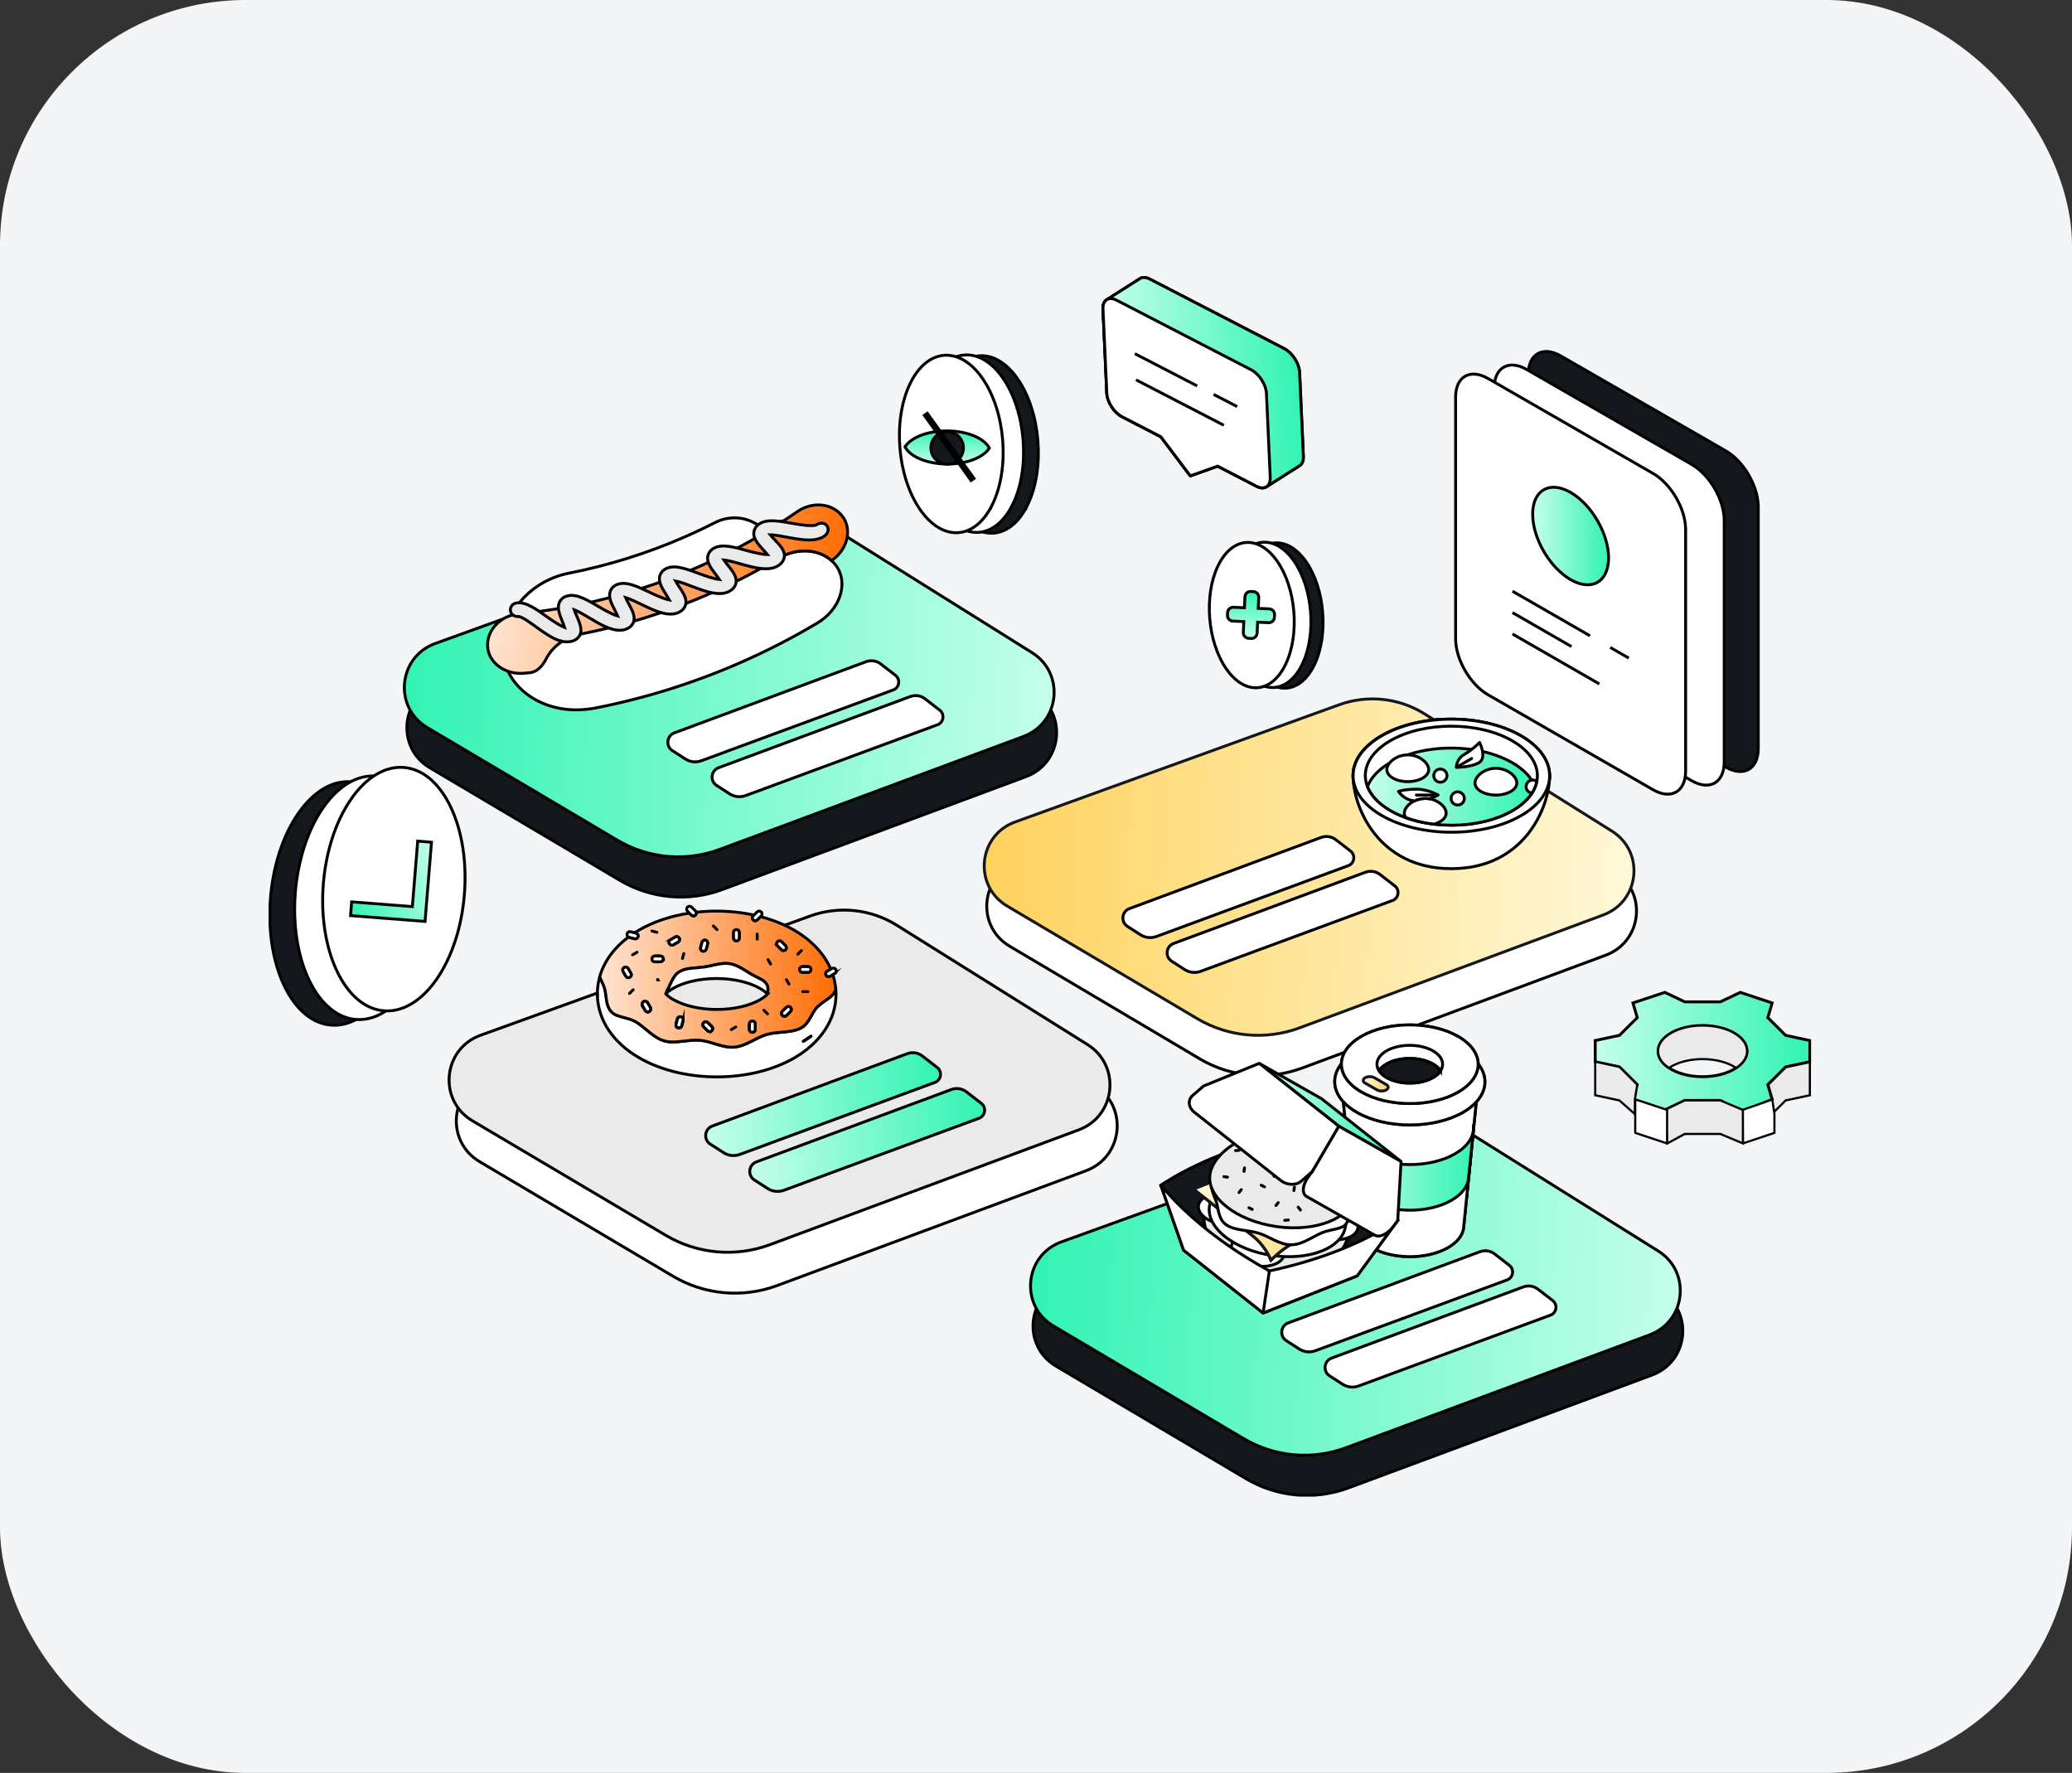 <svg width="270" height="231" viewBox="0 0 270 231" fill="none" xmlns="http://www.w3.org/2000/svg">
<rect x="0" y="0" width="270" height="231" fill="#333333" stroke="none"/>
<rect width="270" height="231" rx="32" fill="#F3F5F7"/>
<g clip-path="url(#clip0_1569_6396)">
<path fill-rule="evenodd" clip-rule="evenodd" d="M174.841 97.061L132.608 112.336C127.763 114.087 127.14 120.667 131.571 123.29L156.345 137.964C160.381 140.355 165.286 140.796 169.686 139.158L209.251 124.45C214.024 122.676 214.684 116.22 210.37 113.524L185.935 98.239C182.616 96.163 178.523 95.729 174.841 97.061Z" fill="white" stroke="black" stroke-width="0.377" stroke-miterlimit="10"/>
<path fill-rule="evenodd" clip-rule="evenodd" d="M174.512 91.823L132.279 107.098C127.433 108.85 126.811 115.429 131.242 118.053L156.015 132.727C160.052 135.117 164.957 135.558 169.357 133.92L208.922 119.212C213.695 117.439 214.355 110.982 210.041 108.286L185.606 93.001C182.287 90.925 178.194 90.491 174.512 91.823Z" fill="url(#paint0_linear_1569_6396)" stroke="#14181C" stroke-width="0.377" stroke-miterlimit="10"/>
<path fill-rule="evenodd" clip-rule="evenodd" d="M175.681 112.796L150.699 122.018C150.004 122.273 149.229 122.191 148.607 121.791L146.922 120.708C146.015 120.125 146.164 118.761 147.175 118.387L172.154 109.114C172.799 108.875 173.526 108.985 174.069 109.407L175.978 110.884C176.667 111.417 176.503 112.5 175.681 112.802V112.796Z" fill="white" stroke="black" stroke-width="0.377" stroke-miterlimit="10"/>
<path fill-rule="evenodd" clip-rule="evenodd" d="M181.447 117.335L156.465 126.557C155.769 126.812 154.995 126.73 154.372 126.33L152.688 125.246C151.781 124.664 151.929 123.3 152.941 122.925L177.919 113.653C178.564 113.413 179.291 113.524 179.835 113.946L181.744 115.423C182.433 115.955 182.269 117.039 181.447 117.341V117.335Z" fill="white" stroke="black" stroke-width="0.377" stroke-miterlimit="10"/>
<path d="M229.118 97.517V66.044C229.118 63.357 227.219 60.088 224.88 58.743L203.381 46.375C201.039 45.027 199.143 46.113 199.143 48.8V80.277C199.143 82.966 201.039 86.236 203.381 87.584L224.88 99.952C227.219 101.297 229.118 100.214 229.118 97.521V97.517Z" fill="#14181C" stroke="black" stroke-width="0.377" stroke-miterlimit="10"/>
<path d="M224.681 99.288V67.814C224.681 65.127 222.781 61.858 220.442 60.513L198.944 48.145C196.601 46.797 194.705 47.883 194.705 50.57V82.047C194.705 84.737 196.601 88.006 198.944 89.354L220.442 101.722C222.781 103.067 224.681 101.984 224.681 99.291V99.288Z" fill="white" stroke="black" stroke-width="0.377" stroke-miterlimit="10"/>
<path d="M219.653 100.466V68.992C219.653 66.305 217.753 63.036 215.414 61.691L193.915 49.323C191.573 47.975 189.677 49.061 189.677 51.748V83.225C189.677 85.915 191.573 89.184 193.915 90.532L215.414 102.9C217.753 104.245 219.653 103.162 219.653 100.469V100.466Z" fill="white" stroke="black" stroke-width="0.377" stroke-miterlimit="10"/>
<path d="M209.823 84.356L212.241 85.748L209.823 84.356ZM197.092 77.033L207.193 82.844L197.092 77.033ZM197.092 79.82L204.775 84.242L197.092 79.82ZM197.092 82.604L208.416 89.118L197.092 82.604Z" fill="white"/>
<path d="M209.823 84.356L212.241 85.748M197.092 77.033L207.193 82.844M197.092 79.82L204.775 84.242M197.092 82.604L208.416 89.118" stroke="black" stroke-width="0.377" stroke-miterlimit="10"/>
<path d="M209.612 72.686C209.612 69.549 207.399 65.735 204.665 64.16C201.931 62.589 199.719 63.858 199.719 66.995C199.719 70.132 201.934 73.949 204.665 75.521C207.399 77.096 209.612 75.826 209.612 72.686Z" fill="url(#paint1_linear_1569_6396)" stroke="black" stroke-width="0.377" stroke-miterlimit="10"/>
<path fill-rule="evenodd" clip-rule="evenodd" d="M106.513 124.679L63.556 140.216C58.629 141.999 57.993 148.689 62.5 151.36L87.701 166.285C91.806 168.717 96.794 169.164 101.269 167.501L141.514 152.541C146.366 150.736 147.039 144.172 142.652 141.426L117.796 125.876C114.421 123.766 110.258 123.322 106.513 124.676V124.679Z" fill="white" stroke="black" stroke-width="0.377" stroke-miterlimit="10"/>
<path fill-rule="evenodd" clip-rule="evenodd" d="M105.571 119.354L62.615 134.89C57.687 136.673 57.052 143.363 61.559 146.034L86.759 160.959C90.865 163.391 95.852 163.838 100.328 162.175L140.573 147.215C145.424 145.41 146.098 138.846 141.711 136.1L116.855 120.55C113.479 118.44 109.317 117.996 105.571 119.35V119.354Z" fill="#EAEAEA" stroke="black" stroke-width="0.377" stroke-miterlimit="10"/>
<path fill-rule="evenodd" clip-rule="evenodd" d="M121.821 141.035L96.409 150.415C95.701 150.676 94.914 150.591 94.282 150.181L92.565 149.079C91.642 148.487 91.794 147.098 92.821 146.717L118.23 137.287C118.887 137.045 119.624 137.155 120.177 137.583L122.121 139.086C122.823 139.627 122.652 140.73 121.821 141.035Z" fill="url(#paint2_linear_1569_6396)" stroke="black" stroke-width="0.377" stroke-miterlimit="10"/>
<path fill-rule="evenodd" clip-rule="evenodd" d="M127.567 145.706L102.155 155.085C101.447 155.347 100.66 155.262 100.028 154.852L98.311 153.75C97.388 153.158 97.54 151.769 98.567 151.388L123.976 141.958C124.634 141.716 125.37 141.826 125.923 142.254L127.867 143.756C128.569 144.298 128.398 145.401 127.567 145.706Z" fill="url(#paint3_linear_1569_6396)" stroke="black" stroke-width="0.377" stroke-miterlimit="10"/>
<path d="M104.683 135.678C105.034 135.467 105.366 135.243 105.675 135.016L104.683 135.678ZM108.261 126.27L107.784 126.55C107.663 126.623 107.597 126.746 107.597 126.878C107.597 126.941 107.616 127.007 107.651 127.067C107.758 127.246 107.989 127.306 108.169 127.202L108.536 126.988C108.46 126.746 108.368 126.506 108.264 126.27H108.261ZM105.296 125.939H104.575C104.471 125.939 104.376 125.98 104.307 126.049C104.24 126.119 104.196 126.213 104.196 126.314C104.196 126.522 104.367 126.692 104.575 126.692H105.296C105.4 126.692 105.492 126.651 105.562 126.582C105.628 126.512 105.672 126.418 105.672 126.314C105.672 126.109 105.502 125.939 105.296 125.939ZM102.998 131.259C102.85 131.114 102.609 131.114 102.464 131.259L101.955 131.766C101.883 131.838 101.845 131.936 101.845 132.031C101.845 132.125 101.883 132.226 101.955 132.298C102.104 132.443 102.344 132.443 102.489 132.298L102.998 131.791C103.071 131.719 103.109 131.621 103.109 131.527C103.109 131.432 103.071 131.334 102.998 131.259ZM102.363 123.209L101.854 122.701C101.781 122.629 101.683 122.591 101.589 122.591C101.494 122.591 101.396 122.629 101.323 122.701C101.175 122.846 101.175 123.089 101.323 123.234L101.832 123.741C101.905 123.813 102.003 123.851 102.097 123.851C102.192 123.851 102.293 123.813 102.366 123.741C102.512 123.596 102.512 123.357 102.366 123.209H102.363ZM85.69 127.618C85.69 127.618 85.697 127.649 85.703 127.665H85.719L85.69 127.618ZM98.248 119.224L98.147 119.325C98.071 119.398 98.036 119.495 98.036 119.59C98.036 119.684 98.074 119.782 98.147 119.857C98.292 120.005 98.532 120.005 98.681 119.857L99.111 119.429C98.826 119.354 98.538 119.284 98.248 119.224ZM98.302 133.145C98.232 133.079 98.14 133.035 98.033 133.035C97.824 133.035 97.657 133.205 97.657 133.413V134.131C97.657 134.235 97.698 134.327 97.767 134.396C97.834 134.462 97.928 134.506 98.033 134.506C98.245 134.506 98.412 134.336 98.412 134.131V133.413C98.412 133.309 98.371 133.215 98.302 133.145ZM96.228 121.231C96.162 121.164 96.067 121.12 95.963 121.12C95.754 121.12 95.583 121.287 95.583 121.495V122.213C95.583 122.317 95.624 122.412 95.694 122.478C95.763 122.544 95.858 122.588 95.963 122.588C96.171 122.588 96.339 122.421 96.339 122.213V121.495C96.339 121.391 96.298 121.297 96.228 121.231ZM92.745 133.76L92.236 133.253C92.236 133.253 92.22 133.237 92.211 133.231C92.141 133.171 92.056 133.142 91.971 133.142C91.948 133.142 91.923 133.142 91.898 133.149C91.825 133.161 91.756 133.196 91.702 133.249C91.557 133.397 91.557 133.634 91.702 133.782L92.211 134.289C92.287 134.361 92.382 134.399 92.48 134.399C92.578 134.399 92.672 134.361 92.745 134.289C92.894 134.141 92.89 133.901 92.745 133.757V133.76ZM91.942 122.509C91.74 122.456 91.531 122.579 91.481 122.78L91.301 123.476C91.291 123.508 91.288 123.542 91.288 123.574C91.288 123.741 91.402 123.892 91.572 123.939C91.775 123.993 91.98 123.87 92.034 123.668L92.214 122.976C92.22 122.944 92.227 122.913 92.227 122.881C92.227 122.711 92.116 122.56 91.945 122.516L91.942 122.509ZM90.722 118.859C90.425 118.891 90.134 118.931 89.84 118.976L90.093 119.231C90.169 119.303 90.264 119.341 90.362 119.341C90.46 119.341 90.555 119.303 90.627 119.231C90.728 119.13 90.76 118.985 90.719 118.859H90.722ZM88.74 132.484C88.538 132.431 88.33 132.55 88.279 132.755L88.099 133.448C88.093 133.479 88.086 133.511 88.086 133.542C88.086 133.712 88.197 133.864 88.368 133.908C88.57 133.961 88.775 133.842 88.829 133.637L89.009 132.941C89.015 132.909 89.022 132.878 89.022 132.846C89.022 132.679 88.911 132.525 88.74 132.481V132.484ZM88.5 122.22C88.393 122.04 88.162 121.98 87.982 122.084L87.359 122.45C87.239 122.519 87.173 122.645 87.173 122.774C87.173 122.837 87.192 122.906 87.227 122.966C87.331 123.146 87.561 123.205 87.742 123.101L88.364 122.736C88.484 122.664 88.551 122.541 88.551 122.409C88.551 122.346 88.535 122.279 88.497 122.22H88.5ZM86.051 124.563H85.33C85.226 124.563 85.131 124.604 85.065 124.673C84.995 124.739 84.954 124.837 84.954 124.941C84.954 125.149 85.125 125.316 85.333 125.316H86.054C86.158 125.316 86.253 125.275 86.319 125.205C86.386 125.136 86.43 125.045 86.43 124.941C86.43 124.73 86.263 124.563 86.054 124.563H86.051ZM84.752 131.294C84.752 131.294 84.745 131.275 84.739 131.268L84.376 130.648C84.303 130.528 84.18 130.462 84.05 130.462C83.984 130.462 83.917 130.478 83.857 130.516C83.68 130.623 83.617 130.849 83.721 131.029C83.721 131.029 83.721 131.029 83.721 131.032L84.088 131.649C84.161 131.772 84.284 131.835 84.413 131.835C84.477 131.835 84.546 131.816 84.606 131.782C84.777 131.681 84.84 131.467 84.752 131.294ZM82.874 121.583L82.694 121.536C82.419 121.716 82.15 121.902 81.898 122.094C81.926 122.113 81.954 122.125 81.989 122.131L82.688 122.311C82.719 122.317 82.751 122.324 82.783 122.324C82.95 122.324 83.102 122.213 83.149 122.043C83.203 121.842 83.08 121.634 82.877 121.587L82.874 121.583ZM82.214 126.812L81.847 126.194C81.778 126.072 81.651 126.009 81.522 126.009C81.455 126.009 81.389 126.024 81.329 126.062C81.148 126.169 81.088 126.399 81.193 126.579L81.556 127.196C81.629 127.316 81.752 127.382 81.882 127.382C81.948 127.382 82.014 127.363 82.075 127.328C82.255 127.221 82.315 126.994 82.21 126.812H82.214Z" fill="white" stroke="black" stroke-width="0.377" stroke-linecap="round" stroke-linejoin="round"/>
<path d="M104.683 135.678C105.034 135.467 105.366 135.243 105.675 135.016L104.683 135.678ZM108.261 126.27L107.784 126.55C107.663 126.623 107.597 126.746 107.597 126.878C107.597 126.941 107.616 127.007 107.651 127.067C107.758 127.246 107.989 127.306 108.169 127.202L108.536 126.988C108.46 126.746 108.368 126.506 108.264 126.27H108.261ZM105.296 125.939H104.575C104.471 125.939 104.376 125.98 104.307 126.049C104.24 126.119 104.196 126.213 104.196 126.314C104.196 126.522 104.367 126.692 104.575 126.692H105.296C105.4 126.692 105.492 126.651 105.562 126.582C105.628 126.512 105.672 126.418 105.672 126.314C105.672 126.109 105.502 125.939 105.296 125.939ZM102.998 131.259C102.85 131.114 102.609 131.114 102.464 131.259L101.955 131.766C101.883 131.838 101.845 131.936 101.845 132.031C101.845 132.125 101.883 132.226 101.955 132.298C102.104 132.443 102.344 132.443 102.489 132.298L102.998 131.791C103.071 131.719 103.109 131.621 103.109 131.527C103.109 131.432 103.071 131.334 102.998 131.259ZM102.363 123.209L101.854 122.701C101.781 122.629 101.683 122.591 101.589 122.591C101.494 122.591 101.396 122.629 101.323 122.701C101.175 122.846 101.175 123.089 101.323 123.234L101.832 123.741C101.905 123.813 102.003 123.851 102.097 123.851C102.192 123.851 102.293 123.813 102.366 123.741C102.512 123.596 102.512 123.357 102.366 123.209H102.363ZM85.69 127.618C85.69 127.618 85.697 127.649 85.703 127.665H85.719L85.69 127.618ZM98.248 119.224L98.147 119.325C98.071 119.398 98.036 119.495 98.036 119.59C98.036 119.684 98.074 119.782 98.147 119.857C98.292 120.005 98.532 120.005 98.681 119.857L99.111 119.429C98.826 119.354 98.538 119.284 98.248 119.224ZM98.302 133.145C98.232 133.079 98.14 133.035 98.033 133.035C97.824 133.035 97.657 133.205 97.657 133.413V134.131C97.657 134.235 97.698 134.327 97.767 134.396C97.834 134.462 97.928 134.506 98.033 134.506C98.245 134.506 98.412 134.336 98.412 134.131V133.413C98.412 133.309 98.371 133.215 98.302 133.145ZM96.228 121.231C96.162 121.164 96.067 121.12 95.963 121.12C95.754 121.12 95.583 121.287 95.583 121.495V122.213C95.583 122.317 95.624 122.412 95.694 122.478C95.763 122.544 95.858 122.588 95.963 122.588C96.171 122.588 96.339 122.421 96.339 122.213V121.495C96.339 121.391 96.298 121.297 96.228 121.231ZM92.745 133.76L92.236 133.253C92.236 133.253 92.22 133.237 92.211 133.231C92.141 133.171 92.056 133.142 91.971 133.142C91.948 133.142 91.923 133.142 91.898 133.149C91.825 133.161 91.756 133.196 91.702 133.249C91.557 133.397 91.557 133.634 91.702 133.782L92.211 134.289C92.287 134.361 92.382 134.399 92.48 134.399C92.578 134.399 92.672 134.361 92.745 134.289C92.894 134.141 92.89 133.901 92.745 133.757V133.76ZM91.942 122.509C91.74 122.456 91.531 122.579 91.481 122.78L91.301 123.476C91.291 123.508 91.288 123.542 91.288 123.574C91.288 123.741 91.402 123.892 91.572 123.939C91.775 123.993 91.98 123.87 92.034 123.668L92.214 122.976C92.22 122.944 92.227 122.913 92.227 122.881C92.227 122.711 92.116 122.56 91.945 122.516L91.942 122.509ZM90.722 118.859C90.425 118.891 90.134 118.931 89.84 118.976L90.093 119.231C90.169 119.303 90.264 119.341 90.362 119.341C90.46 119.341 90.555 119.303 90.627 119.231C90.728 119.13 90.76 118.985 90.719 118.859H90.722ZM88.74 132.484C88.538 132.431 88.33 132.55 88.279 132.755L88.099 133.448C88.093 133.479 88.086 133.511 88.086 133.542C88.086 133.712 88.197 133.864 88.368 133.908C88.57 133.961 88.775 133.842 88.829 133.637L89.009 132.941C89.015 132.909 89.022 132.878 89.022 132.846C89.022 132.679 88.911 132.525 88.74 132.481V132.484ZM88.5 122.22C88.393 122.04 88.162 121.98 87.982 122.084L87.359 122.45C87.239 122.519 87.173 122.645 87.173 122.774C87.173 122.837 87.192 122.906 87.227 122.966C87.331 123.146 87.561 123.205 87.742 123.101L88.364 122.736C88.484 122.664 88.551 122.541 88.551 122.409C88.551 122.346 88.535 122.279 88.497 122.22H88.5ZM86.051 124.563H85.33C85.226 124.563 85.131 124.604 85.065 124.673C84.995 124.739 84.954 124.837 84.954 124.941C84.954 125.149 85.125 125.316 85.333 125.316H86.054C86.158 125.316 86.253 125.275 86.319 125.205C86.386 125.136 86.43 125.045 86.43 124.941C86.43 124.73 86.263 124.563 86.054 124.563H86.051ZM84.752 131.294C84.752 131.294 84.745 131.275 84.739 131.268L84.376 130.648C84.303 130.528 84.18 130.462 84.05 130.462C83.984 130.462 83.917 130.478 83.857 130.516C83.68 130.623 83.617 130.849 83.721 131.029C83.721 131.029 83.721 131.029 83.721 131.032L84.088 131.649C84.161 131.772 84.284 131.835 84.413 131.835C84.477 131.835 84.546 131.816 84.606 131.782C84.777 131.681 84.84 131.467 84.752 131.294ZM82.874 121.583L82.694 121.536C82.419 121.716 82.15 121.902 81.898 122.094C81.926 122.113 81.954 122.125 81.989 122.131L82.688 122.311C82.719 122.317 82.751 122.324 82.783 122.324C82.95 122.324 83.102 122.213 83.149 122.043C83.203 121.842 83.08 121.634 82.877 121.587L82.874 121.583ZM82.214 126.812L81.847 126.194C81.778 126.072 81.651 126.009 81.522 126.009C81.455 126.009 81.389 126.024 81.329 126.062C81.148 126.169 81.088 126.399 81.193 126.579L81.556 127.196C81.629 127.316 81.752 127.382 81.882 127.382C81.948 127.382 82.014 127.363 82.075 127.328C82.255 127.221 82.315 126.994 82.21 126.812H82.214Z" fill="white" stroke="black" stroke-width="0.377" stroke-linecap="round" stroke-linejoin="round"/>
<path d="M108.912 128.865C108.903 128.909 108.89 128.95 108.878 128.991C108.587 129.93 107.272 130.399 106.447 131.253C105.774 131.949 105.474 133.306 104.446 133.895C103.204 134.61 101.45 134.355 99.952 134.771C99.702 134.84 99.453 134.934 99.203 135.042C98.062 135.539 96.937 136.327 95.685 136.43C94.196 136.556 92.682 135.659 91.194 135.533C89.677 135.401 88.02 136.021 86.611 135.627C85.113 135.208 84.054 133.819 82.812 133.105C81.784 132.512 80.384 132.563 79.708 131.864C79.167 131.306 79.063 130.525 78.968 129.791C78.921 129.407 78.876 129.035 78.772 128.714C78.621 128.235 78.358 127.757 78.15 127.275C77.944 127.996 77.84 128.739 77.84 129.495C77.84 129.586 77.84 129.671 77.846 129.757C77.947 132.96 79.929 135.895 83.317 137.841C86.089 139.435 89.677 140.314 93.419 140.314C97.161 140.314 100.723 139.441 103.482 137.854C106.95 135.857 108.941 132.821 108.941 129.527C108.941 129.306 108.931 129.083 108.912 128.865ZM104.683 135.678L105.676 135.016C105.369 135.243 105.037 135.464 104.683 135.678Z" fill="white" stroke="black" stroke-width="0.377" stroke-linecap="round" stroke-linejoin="round"/>
<path d="M108.529 126.988L108.163 127.202C107.983 127.306 107.752 127.246 107.644 127.067C107.61 127.007 107.591 126.941 107.591 126.878C107.591 126.746 107.657 126.623 107.777 126.55L108.254 126.27C107.398 124.27 105.748 122.5 103.456 121.18C102.161 120.434 100.688 119.845 99.104 119.432L98.674 119.861C98.529 120.009 98.289 120.009 98.14 119.861C98.064 119.785 98.029 119.691 98.029 119.593C98.029 119.495 98.067 119.401 98.14 119.328L98.241 119.228C96.686 118.887 95.04 118.711 93.358 118.711C92.467 118.711 91.582 118.761 90.716 118.859C90.754 118.985 90.722 119.13 90.624 119.231C90.551 119.303 90.453 119.341 90.359 119.341C90.264 119.341 90.166 119.303 90.09 119.231L89.837 118.976C87.416 119.344 85.169 120.094 83.294 121.171C83.089 121.291 82.887 121.41 82.691 121.536L82.871 121.583C83.073 121.634 83.197 121.839 83.143 122.04C83.095 122.21 82.944 122.32 82.776 122.32C82.745 122.32 82.713 122.317 82.681 122.308L81.983 122.128C81.951 122.122 81.92 122.106 81.891 122.091C79.988 123.517 78.699 125.306 78.143 127.275C78.351 127.76 78.614 128.239 78.765 128.717C78.866 129.039 78.911 129.41 78.961 129.794C79.053 130.528 79.157 131.306 79.701 131.867C80.377 132.563 81.777 132.516 82.805 133.108C84.05 133.823 85.106 135.212 86.604 135.631C88.013 136.024 89.666 135.404 91.187 135.536C92.675 135.665 94.189 136.56 95.678 136.434C96.927 136.33 98.052 135.539 99.196 135.045C99.442 134.938 99.692 134.843 99.945 134.774C101.443 134.358 103.197 134.613 104.439 133.898C105.467 133.306 105.77 131.952 106.44 131.256C107.265 130.402 108.58 129.933 108.871 128.994C108.883 128.953 108.896 128.913 108.905 128.868C108.852 128.226 108.725 127.599 108.526 126.991L108.529 126.988ZM82.078 127.328C82.018 127.363 81.951 127.382 81.885 127.382C81.755 127.382 81.629 127.316 81.559 127.196L81.196 126.579C81.088 126.399 81.148 126.169 81.332 126.062C81.392 126.028 81.458 126.009 81.525 126.009C81.654 126.009 81.781 126.075 81.85 126.194L82.217 126.812C82.321 126.991 82.261 127.221 82.081 127.328H82.078ZM84.606 131.785C84.546 131.82 84.48 131.838 84.413 131.838C84.284 131.838 84.157 131.772 84.088 131.653L83.721 131.035C83.721 131.035 83.721 131.035 83.721 131.032C83.62 130.853 83.68 130.626 83.857 130.519C83.917 130.484 83.984 130.465 84.05 130.465C84.18 130.465 84.306 130.531 84.375 130.651L84.739 131.272C84.739 131.272 84.748 131.287 84.752 131.297C84.84 131.473 84.777 131.684 84.606 131.785ZM85.703 127.665C85.703 127.665 85.697 127.634 85.69 127.618L85.719 127.665H85.703ZM86.319 125.205C86.253 125.272 86.158 125.316 86.054 125.316H85.333C85.124 125.316 84.954 125.149 84.954 124.941C84.954 124.837 84.995 124.739 85.064 124.673C85.131 124.607 85.226 124.563 85.33 124.563H86.051C86.259 124.563 86.427 124.73 86.427 124.941C86.427 125.045 86.386 125.139 86.316 125.205H86.319ZM95.583 121.498C95.583 121.291 95.754 121.124 95.963 121.124C96.067 121.124 96.162 121.165 96.228 121.234C96.294 121.303 96.339 121.394 96.339 121.498V122.217C96.339 122.424 96.171 122.591 95.963 122.591C95.858 122.591 95.763 122.55 95.694 122.481C95.627 122.415 95.583 122.32 95.583 122.217V121.498ZM91.297 123.473L91.478 122.777C91.531 122.576 91.737 122.456 91.939 122.506C92.11 122.55 92.22 122.702 92.22 122.872C92.22 122.903 92.217 122.935 92.208 122.966L92.027 123.659C91.974 123.861 91.765 123.983 91.566 123.93C91.395 123.886 91.281 123.731 91.281 123.565C91.281 123.533 91.285 123.502 91.294 123.467L91.297 123.473ZM87.362 122.45L87.985 122.084C88.165 121.98 88.396 122.04 88.503 122.22C88.538 122.28 88.557 122.346 88.557 122.409C88.557 122.541 88.491 122.664 88.371 122.736L87.748 123.102C87.568 123.206 87.337 123.146 87.233 122.966C87.198 122.906 87.179 122.84 87.179 122.774C87.179 122.642 87.245 122.519 87.365 122.45H87.362ZM89.009 132.944L88.829 133.64C88.775 133.842 88.57 133.961 88.367 133.911C88.197 133.867 88.086 133.716 88.086 133.546C88.086 133.514 88.089 133.483 88.099 133.451L88.279 132.758C88.333 132.557 88.538 132.434 88.74 132.487C88.911 132.528 89.022 132.683 89.022 132.853C89.022 132.884 89.019 132.916 89.009 132.947V132.944ZM92.745 134.292C92.672 134.364 92.574 134.402 92.479 134.402C92.385 134.402 92.287 134.364 92.211 134.292L91.702 133.785C91.556 133.637 91.556 133.401 91.702 133.253C91.756 133.196 91.825 133.164 91.898 133.152C91.92 133.146 91.945 133.146 91.971 133.146C92.056 133.146 92.141 133.174 92.211 133.234C92.211 133.234 92.23 133.246 92.236 133.256L92.745 133.763C92.89 133.908 92.894 134.147 92.745 134.295V134.292ZM98.412 134.131C98.412 134.336 98.245 134.506 98.033 134.506C97.928 134.506 97.834 134.465 97.767 134.396C97.701 134.327 97.657 134.235 97.657 134.131V133.413C97.657 133.205 97.824 133.035 98.033 133.035C98.14 133.035 98.232 133.076 98.301 133.146C98.368 133.215 98.412 133.309 98.412 133.413V134.131ZM100.011 129.527C99.866 129.687 99.588 129.946 99.069 130.245C97.653 131.061 95.593 131.527 93.415 131.527C91.237 131.527 89.154 131.057 87.726 130.232C87.195 129.927 86.91 129.665 86.765 129.498C86.771 129.489 86.781 129.479 86.79 129.47C86.891 129.13 87.065 128.79 87.239 128.462C87.35 128.251 87.451 128.009 87.574 127.76C87.792 127.322 88.077 126.875 88.585 126.585C89.464 126.078 90.671 126.154 91.793 125.993C92.856 125.842 93.968 125.407 95.03 125.561C96.152 125.722 97.075 126.465 97.954 126.969C98.75 127.429 99.607 127.681 99.913 128.261C99.939 128.308 99.961 128.355 99.977 128.402C100.119 128.755 100.087 129.124 99.977 129.489C99.986 129.502 99.999 129.514 100.008 129.527H100.011ZM101.32 123.237C101.171 123.092 101.171 122.85 101.32 122.705C101.393 122.632 101.49 122.594 101.585 122.594C101.68 122.594 101.778 122.632 101.851 122.705L102.36 123.212C102.505 123.36 102.505 123.599 102.36 123.744C102.287 123.817 102.189 123.854 102.091 123.854C101.993 123.854 101.898 123.817 101.826 123.744L101.317 123.237H101.32ZM102.998 131.794L102.489 132.301C102.344 132.446 102.104 132.446 101.955 132.301C101.882 132.229 101.844 132.131 101.844 132.034C101.844 131.936 101.882 131.842 101.955 131.769L102.464 131.262C102.609 131.117 102.85 131.117 102.998 131.262C103.071 131.338 103.109 131.432 103.109 131.53C103.109 131.627 103.071 131.722 102.998 131.794ZM105.561 126.585C105.492 126.651 105.4 126.695 105.296 126.695H104.575C104.367 126.695 104.196 126.525 104.196 126.317C104.196 126.217 104.237 126.122 104.307 126.053C104.376 125.987 104.471 125.942 104.575 125.942H105.296C105.501 125.942 105.672 126.113 105.672 126.317C105.672 126.421 105.631 126.516 105.561 126.585Z" fill="url(#paint4_linear_1569_6396)" stroke="black" stroke-width="0.377" stroke-miterlimit="10"/>
<path d="M85.716 127.666H85.7C85.7 127.666 85.694 127.634 85.688 127.618L85.716 127.666Z" fill="white" stroke="black" stroke-width="0.377" stroke-linecap="round" stroke-linejoin="round"/>
<path d="M84.752 131.294L83.722 131.026C83.722 131.026 83.722 131.026 83.722 131.029L84.088 131.646C84.161 131.769 84.284 131.832 84.414 131.832C84.477 131.832 84.547 131.813 84.607 131.779C84.778 131.678 84.841 131.464 84.752 131.29V131.294ZM88.741 132.484C88.539 132.431 88.33 132.55 88.28 132.755L88.099 133.448C88.093 133.479 88.087 133.511 88.087 133.542C88.087 133.712 88.197 133.864 88.368 133.908C88.57 133.961 88.776 133.842 88.829 133.637L89.01 132.941C89.016 132.909 89.022 132.878 89.022 132.846C89.022 132.679 88.912 132.525 88.741 132.481V132.484ZM92.746 133.76L92.237 133.253C92.237 133.253 92.221 133.237 92.211 133.231L91.902 133.149C91.829 133.161 91.76 133.196 91.706 133.249C91.56 133.397 91.56 133.634 91.706 133.782L92.215 134.289C92.29 134.361 92.385 134.399 92.483 134.399C92.581 134.399 92.676 134.361 92.749 134.289C92.897 134.141 92.894 133.901 92.749 133.757L92.746 133.76ZM77.84 129.501C77.84 129.587 77.84 129.672 77.846 129.757C77.843 129.672 77.84 129.587 77.84 129.501ZM104.683 135.678C105.034 135.467 105.366 135.243 105.676 135.016L104.683 135.678Z" fill="white" stroke="black" stroke-width="0.377" stroke-linecap="round" stroke-linejoin="round"/>
<path d="M84.607 131.785C84.547 131.82 84.481 131.838 84.414 131.838C84.284 131.838 84.158 131.772 84.088 131.653L83.722 131.035C83.722 131.035 83.722 131.035 83.722 131.032C83.621 130.853 83.681 130.626 83.858 130.519C83.918 130.484 83.984 130.465 84.051 130.465C84.18 130.465 84.307 130.531 84.376 130.651L84.74 131.272C84.74 131.272 84.749 131.287 84.752 131.297C84.841 131.473 84.778 131.684 84.607 131.785Z" fill="white" stroke="black" stroke-width="0.377" stroke-linecap="round" stroke-linejoin="round"/>
<path d="M89.022 132.849C89.022 132.881 89.018 132.912 89.009 132.944L88.829 133.64C88.775 133.842 88.57 133.961 88.367 133.911C88.197 133.867 88.086 133.716 88.086 133.546C88.086 133.514 88.089 133.483 88.099 133.451L88.279 132.758C88.332 132.557 88.538 132.434 88.74 132.487C88.911 132.528 89.022 132.683 89.022 132.853V132.849Z" fill="white" stroke="black" stroke-width="0.377" stroke-linecap="round" stroke-linejoin="round"/>
<path d="M92.745 134.292C92.672 134.364 92.574 134.402 92.479 134.402C92.385 134.402 92.287 134.364 92.211 134.292L91.702 133.785C91.556 133.637 91.556 133.401 91.702 133.253C91.755 133.196 91.825 133.164 91.898 133.152C91.92 133.146 91.945 133.146 91.971 133.146C92.056 133.146 92.141 133.174 92.211 133.234C92.211 133.234 92.23 133.246 92.236 133.256L92.745 133.763C92.89 133.908 92.893 134.147 92.745 134.295V134.292Z" fill="white" stroke="black" stroke-width="0.377" stroke-linecap="round" stroke-linejoin="round"/>
<path d="M98.413 133.413V134.131C98.413 134.336 98.245 134.506 98.033 134.506C97.929 134.506 97.834 134.465 97.768 134.396C97.701 134.327 97.657 134.235 97.657 134.131V133.413C97.657 133.205 97.825 133.035 98.033 133.035C98.141 133.035 98.233 133.076 98.302 133.146C98.368 133.215 98.413 133.309 98.413 133.413Z" fill="white" stroke="black" stroke-width="0.377" stroke-linecap="round" stroke-linejoin="round"/>
<path d="M99.981 129.489C99.826 129.322 99.544 129.076 99.051 128.793C98.735 128.61 98.384 128.446 98.011 128.301C96.697 127.785 95.066 127.498 93.362 127.498C92.186 127.498 91.048 127.634 90.024 127.886C89.149 128.103 88.362 128.405 87.708 128.78C87.218 129.061 86.94 129.306 86.791 129.47C86.892 129.13 87.066 128.79 87.24 128.462C87.35 128.251 87.452 128.009 87.575 127.76C87.793 127.322 88.077 126.875 88.586 126.585C89.465 126.078 90.672 126.153 91.794 125.993C92.856 125.842 93.969 125.407 95.031 125.561C96.153 125.722 97.076 126.465 97.954 126.969C98.751 127.429 99.608 127.681 99.914 128.261C99.939 128.308 99.962 128.355 99.977 128.402C100.12 128.755 100.088 129.124 99.977 129.489H99.981Z" fill="white" stroke="black" stroke-width="0.377" stroke-linecap="round" stroke-linejoin="round"/>
<path d="M103.109 131.527C103.109 131.624 103.071 131.719 102.998 131.791L102.49 132.298C102.344 132.443 102.104 132.443 101.955 132.298C101.883 132.226 101.845 132.128 101.845 132.031C101.845 131.933 101.883 131.838 101.955 131.766L102.464 131.259C102.61 131.114 102.85 131.114 102.998 131.259C103.071 131.335 103.109 131.429 103.109 131.527Z" fill="white" stroke="black" stroke-width="0.377" stroke-linecap="round" stroke-linejoin="round"/>
<path d="M96.338 121.498V122.216C96.338 122.424 96.171 122.591 95.962 122.591C95.858 122.591 95.763 122.55 95.694 122.481C95.627 122.415 95.583 122.32 95.583 122.216V121.498C95.583 121.29 95.754 121.124 95.962 121.124C96.067 121.124 96.161 121.164 96.228 121.234C96.294 121.303 96.338 121.394 96.338 121.498Z" fill="white" stroke="black" stroke-width="0.377" stroke-linecap="round" stroke-linejoin="round"/>
<path d="M98.413 133.413V134.131C98.413 134.336 98.245 134.506 98.033 134.506C97.929 134.506 97.834 134.465 97.768 134.396C97.701 134.327 97.657 134.235 97.657 134.131V133.413C97.657 133.205 97.825 133.035 98.033 133.035C98.141 133.035 98.233 133.076 98.302 133.146C98.368 133.215 98.413 133.309 98.413 133.413Z" fill="white" stroke="black" stroke-width="0.377" stroke-linecap="round" stroke-linejoin="round"/>
<path d="M98.668 121.7V122.368" stroke="black" stroke-width="0.377" stroke-linecap="round" stroke-linejoin="round"/>
<path d="M90.628 119.231C90.555 119.303 90.457 119.341 90.363 119.341C90.268 119.341 90.17 119.303 90.094 119.231L89.841 118.976L89.585 118.721C89.436 118.576 89.436 118.336 89.585 118.188C89.658 118.116 89.756 118.078 89.85 118.078C89.945 118.078 90.043 118.116 90.116 118.188L90.625 118.695C90.672 118.743 90.704 118.796 90.717 118.856C90.754 118.982 90.723 119.127 90.625 119.228L90.628 119.231Z" fill="white" stroke="black" stroke-width="0.377" stroke-linecap="round" stroke-linejoin="round"/>
<path d="M99.538 131.624L100.012 132.097" stroke="black" stroke-width="0.377" stroke-linecap="round" stroke-linejoin="round"/>
<path d="M99.3 119.086C99.3 119.183 99.263 119.278 99.19 119.35L99.111 119.429L98.681 119.857C98.535 120.005 98.295 120.005 98.147 119.857C98.071 119.782 98.036 119.687 98.036 119.59C98.036 119.492 98.074 119.398 98.147 119.325L98.248 119.224L98.656 118.818C98.801 118.67 99.044 118.67 99.19 118.818C99.263 118.894 99.3 118.988 99.3 119.086Z" fill="white" stroke="black" stroke-width="0.377" stroke-linecap="round" stroke-linejoin="round"/>
<path d="M82.03 129.439L82.504 128.966" stroke="black" stroke-width="0.377" stroke-linecap="round" stroke-linejoin="round"/>
<path d="M103.109 131.527C103.109 131.624 103.071 131.719 102.998 131.791L102.49 132.298C102.344 132.443 102.104 132.443 101.955 132.298C101.883 132.226 101.845 132.128 101.845 132.031C101.845 131.933 101.883 131.838 101.955 131.766L102.464 131.259C102.61 131.114 102.85 131.114 102.998 131.259C103.071 131.335 103.109 131.429 103.109 131.527Z" fill="white" stroke="black" stroke-width="0.377" stroke-linecap="round" stroke-linejoin="round"/>
<path d="M104.433 123.854L103.959 124.324" stroke="black" stroke-width="0.377" stroke-linecap="round" stroke-linejoin="round"/>
<path d="M102.363 123.741C102.291 123.813 102.193 123.851 102.095 123.851C101.997 123.851 101.902 123.813 101.829 123.741L101.32 123.234C101.172 123.089 101.172 122.846 101.32 122.702C101.393 122.629 101.491 122.591 101.586 122.591C101.681 122.591 101.779 122.629 101.851 122.702L102.36 123.209C102.506 123.357 102.506 123.596 102.36 123.741H102.363Z" fill="white" stroke="black" stroke-width="0.377" stroke-linecap="round" stroke-linejoin="round"/>
<path d="M92.745 134.292C92.672 134.364 92.574 134.402 92.479 134.402C92.385 134.402 92.287 134.364 92.211 134.292L91.702 133.785C91.556 133.637 91.556 133.401 91.702 133.253C91.755 133.196 91.825 133.164 91.898 133.152C91.92 133.146 91.945 133.146 91.971 133.146C92.056 133.146 92.141 133.174 92.211 133.234C92.211 133.234 92.23 133.246 92.236 133.256L92.745 133.763C92.89 133.908 92.893 134.147 92.745 134.295V134.292Z" fill="white" stroke="black" stroke-width="0.377" stroke-linecap="round" stroke-linejoin="round"/>
<path d="M93.431 121.12L92.957 120.648" stroke="black" stroke-width="0.377" stroke-linecap="round" stroke-linejoin="round"/>
<path d="M105.672 126.317C105.672 126.421 105.631 126.516 105.562 126.585C105.492 126.651 105.401 126.695 105.296 126.695H104.576C104.367 126.695 104.196 126.525 104.196 126.317C104.196 126.216 104.237 126.122 104.307 126.053C104.376 125.986 104.471 125.942 104.576 125.942H105.296C105.502 125.942 105.672 126.112 105.672 126.317Z" fill="white" stroke="black" stroke-width="0.377" stroke-linecap="round" stroke-linejoin="round"/>
<path d="M86.427 124.941C86.427 125.045 86.386 125.139 86.317 125.206C86.247 125.272 86.155 125.316 86.051 125.316H85.331C85.122 125.316 84.951 125.149 84.951 124.941C84.951 124.837 84.992 124.739 85.062 124.673C85.128 124.607 85.223 124.563 85.327 124.563H86.048C86.257 124.563 86.424 124.73 86.424 124.941H86.427Z" fill="white" stroke="black" stroke-width="0.377" stroke-linecap="round" stroke-linejoin="round"/>
<path d="M104.601 129.202H105.271" stroke="black" stroke-width="0.377" stroke-linecap="round" stroke-linejoin="round"/>
<path d="M92.224 122.875C92.224 122.906 92.221 122.938 92.211 122.969L92.031 123.662C91.977 123.864 91.769 123.987 91.57 123.933C91.399 123.889 91.285 123.735 91.285 123.568C91.285 123.536 91.288 123.505 91.298 123.47L91.478 122.774C91.532 122.572 91.737 122.453 91.939 122.503C92.11 122.547 92.221 122.698 92.221 122.868L92.224 122.875Z" fill="white" stroke="black" stroke-width="0.377" stroke-linecap="round" stroke-linejoin="round"/>
<path d="M89.022 132.849C89.022 132.881 89.018 132.912 89.009 132.944L88.829 133.64C88.775 133.842 88.57 133.961 88.367 133.911C88.197 133.867 88.086 133.716 88.086 133.546C88.086 133.514 88.089 133.483 88.099 133.451L88.279 132.758C88.332 132.557 88.538 132.434 88.74 132.487C88.911 132.528 89.022 132.683 89.022 132.853V132.849Z" fill="white" stroke="black" stroke-width="0.377" stroke-linecap="round" stroke-linejoin="round"/>
<path d="M89.107 124.239L88.936 124.884" stroke="black" stroke-width="0.377" stroke-linecap="round" stroke-linejoin="round"/>
<path d="M84.607 131.785C84.547 131.82 84.481 131.838 84.414 131.838C84.284 131.838 84.158 131.772 84.088 131.653L83.722 131.035C83.722 131.035 83.722 131.035 83.722 131.032C83.621 130.853 83.681 130.626 83.858 130.519C83.918 130.484 83.984 130.465 84.051 130.465C84.18 130.465 84.307 130.531 84.376 130.651L84.74 131.272C84.74 131.272 84.749 131.287 84.752 131.297C84.841 131.473 84.778 131.684 84.607 131.785Z" fill="white" stroke="black" stroke-width="0.377" stroke-linecap="round" stroke-linejoin="round"/>
<path d="M102.474 127.646L102.812 128.226" stroke="black" stroke-width="0.377" stroke-linecap="round" stroke-linejoin="round"/>
<path d="M88.554 122.409C88.554 122.541 88.487 122.664 88.367 122.736L87.745 123.101C87.564 123.205 87.334 123.146 87.23 122.966C87.195 122.906 87.176 122.84 87.176 122.774C87.176 122.642 87.242 122.519 87.362 122.45L87.985 122.084C88.165 121.98 88.396 122.04 88.503 122.22C88.538 122.279 88.557 122.346 88.557 122.409H88.554Z" fill="white" stroke="black" stroke-width="0.377" stroke-linecap="round" stroke-linejoin="round"/>
<path d="M82.432 124.409L83.01 124.072" stroke="black" stroke-width="0.377" stroke-linecap="round" stroke-linejoin="round"/>
<path d="M108.975 126.512C108.975 126.645 108.909 126.768 108.788 126.837L108.532 126.988L108.166 127.202C107.986 127.306 107.755 127.246 107.647 127.067C107.613 127.007 107.594 126.941 107.594 126.878C107.594 126.746 107.66 126.623 107.78 126.55L108.257 126.27L108.4 126.188C108.58 126.084 108.814 126.144 108.918 126.323C108.953 126.383 108.972 126.449 108.972 126.516L108.975 126.512Z" fill="white" stroke="black" stroke-width="0.377" stroke-linecap="round" stroke-linejoin="round"/>
<path d="M95.874 133.81L95.296 134.147" stroke="black" stroke-width="0.377" stroke-linecap="round" stroke-linejoin="round"/>
<path d="M82.078 127.328C82.018 127.363 81.951 127.382 81.885 127.382C81.755 127.382 81.629 127.316 81.559 127.196L81.196 126.579C81.088 126.399 81.148 126.169 81.332 126.062C81.392 126.027 81.458 126.009 81.525 126.009C81.654 126.009 81.781 126.075 81.85 126.194L82.217 126.812C82.321 126.991 82.261 127.221 82.081 127.328H82.078Z" fill="white" stroke="black" stroke-width="0.377" stroke-linecap="round" stroke-linejoin="round"/>
<path d="M100.416 125.605L100.078 125.029" stroke="black" stroke-width="0.377" stroke-linecap="round" stroke-linejoin="round"/>
<path d="M83.146 122.043C83.099 122.213 82.947 122.324 82.78 122.324C82.748 122.324 82.716 122.32 82.685 122.311L81.986 122.132C81.955 122.125 81.923 122.109 81.895 122.094C81.749 122.012 81.67 121.842 81.714 121.672C81.759 121.502 81.91 121.391 82.081 121.391C82.113 121.391 82.144 121.395 82.176 121.404L82.691 121.539L82.871 121.587C83.073 121.637 83.197 121.842 83.143 122.043H83.146Z" fill="white" stroke="black" stroke-width="0.377" stroke-linecap="round" stroke-linejoin="round"/>
<path d="M84.954 121.306L85.602 121.473" stroke="black" stroke-width="0.377" stroke-linecap="round" stroke-linejoin="round"/>
<path fill-rule="evenodd" clip-rule="evenodd" d="M99.278 73.808L57.045 89.083C52.2 90.834 51.577 97.414 56.009 100.037L80.782 114.711C84.818 117.102 89.724 117.543 94.123 115.905L133.689 101.196C138.461 99.423 139.122 92.966 134.807 90.27L110.372 74.986C107.054 72.91 102.96 72.475 99.278 73.808Z" fill="#14181C" stroke="black" stroke-width="0.377" stroke-miterlimit="10"/>
<path fill-rule="evenodd" clip-rule="evenodd" d="M98.949 68.57L56.716 83.845C51.871 85.596 51.248 92.176 55.679 94.799L80.453 109.473C84.489 111.864 89.394 112.305 93.794 110.667L133.359 95.959C138.132 94.185 138.793 87.729 134.478 85.033L110.043 69.748C106.724 67.672 102.631 67.237 98.949 68.57Z" fill="url(#paint5_linear_1569_6396)" stroke="black" stroke-width="0.377" stroke-miterlimit="10"/>
<path fill-rule="evenodd" clip-rule="evenodd" d="M116.384 89.899L91.402 99.121C90.707 99.376 89.933 99.294 89.31 98.894L87.625 97.811C86.718 97.228 86.867 95.864 87.878 95.489L112.857 86.217C113.502 85.978 114.229 86.088 114.772 86.51L116.681 87.987C117.37 88.519 117.206 89.603 116.384 89.905V89.899Z" fill="white" stroke="black" stroke-width="0.377" stroke-miterlimit="10"/>
<path fill-rule="evenodd" clip-rule="evenodd" d="M122.149 94.437L97.167 103.659C96.472 103.914 95.697 103.832 95.075 103.432L93.39 102.349C92.483 101.766 92.631 100.402 93.643 100.028L118.622 90.755C119.266 90.516 119.993 90.626 120.537 91.048L122.446 92.525C123.135 93.058 122.971 94.141 122.149 94.444V94.437Z" fill="white" stroke="black" stroke-width="0.377" stroke-miterlimit="10"/>
<path d="M108.982 73.738C107.395 71.53 104.083 71.181 101.456 72.74C101.428 72.759 101.399 72.775 101.374 72.79C101.181 72.538 100.976 72.296 100.761 72.069C100.751 71.294 100.543 70.535 100.125 69.845C98.687 67.54 95.625 66.838 93.188 68.082C91.854 68.762 90.504 69.404 89.133 70C84.3 72.107 79.243 73.685 74.053 74.702C69.204 75.672 65.333 79.874 65.554 84.825C65.769 89.581 70.823 93.237 76.885 92.362C77.094 92.337 77.305 92.305 77.52 92.264C83.993 90.998 90.302 89.029 96.333 86.4C99.828 84.875 103.229 83.13 106.516 81.171C109.525 79.379 110.565 75.94 108.978 73.741L108.982 73.738Z" fill="white" stroke="black" stroke-width="0.377" stroke-linecap="round" stroke-linejoin="round"/>
<path d="M109.727 67.209C108.384 65.527 105.815 65.338 103.909 66.652C93.147 74.11 80.643 78.696 67.602 79.974C65.295 80.201 63.465 82.009 63.534 84.157C63.604 86.302 65.778 87.968 68.367 87.716C68.664 87.685 68.961 87.656 69.255 87.622C69.919 87.458 70.611 86.989 71.281 85.641C72.115 84.154 73.683 83.007 75.617 82.626C84.733 80.841 93.478 77.499 101.459 72.737C103.785 71.354 106.62 71.48 108.365 73.039C110.502 71.562 111.071 68.885 109.727 67.209Z" fill="url(#paint6_linear_1569_6396)" stroke="black" stroke-width="0.377" stroke-miterlimit="10"/>
<path d="M72.912 83.474C71.995 83.184 71.053 82.541 70.105 81.858C69.353 81.326 68 80.299 67.564 80.333C67.02 80.384 66.546 80.019 66.508 79.524C66.47 79.029 66.865 78.595 67.393 78.548C68.642 78.428 69.931 79.423 71.376 80.437C71.954 80.847 72.947 81.521 73.576 81.754C73.49 81.493 73.361 81.174 73.269 80.948C72.874 79.978 72.52 79.061 72.988 78.308C73.212 77.946 73.595 77.7 74.069 77.612C75.295 77.382 76.664 78.261 78.187 79.143C78.797 79.502 79.837 80.085 80.485 80.261C80.377 80.009 80.219 79.704 80.109 79.483C79.628 78.551 79.195 77.669 79.594 76.882C79.783 76.5 80.144 76.223 80.605 76.094C81.803 75.757 83.241 76.513 84.834 77.259C85.472 77.562 86.56 78.05 87.22 78.173C87.091 77.93 86.907 77.641 86.778 77.433C86.218 76.548 85.706 75.704 86.032 74.885C86.187 74.488 86.519 74.182 86.967 74.012C88.131 73.574 89.629 74.201 91.282 74.803C91.945 75.048 93.074 75.439 93.741 75.502C93.589 75.272 93.38 74.998 93.235 74.803C92.597 73.968 92.015 73.178 92.268 72.33C92.388 71.921 92.691 71.584 93.124 71.376C94.243 70.837 95.795 71.329 97.496 71.782C98.178 71.968 99.335 72.258 100.008 72.261C99.838 72.044 99.604 71.792 99.439 71.612C98.731 70.837 98.077 70.1 98.254 69.234C98.34 68.819 98.611 68.456 99.025 68.211C100.097 67.575 101.687 67.924 103.428 68.223C104.323 68.387 106.026 68.633 106.406 68.368C106.864 68.047 107.471 68.107 107.762 68.507C108.052 68.907 107.916 69.502 107.445 69.833C106.336 70.617 104.639 70.378 102.891 70.053C102.186 69.924 101.026 69.688 100.369 69.685C100.543 69.899 100.78 70.144 100.947 70.321C101.671 71.08 102.373 71.785 102.183 72.674C102.091 73.102 101.791 73.486 101.342 73.745C100.173 74.425 98.507 74.034 96.803 73.555C96.114 73.363 94.98 73.023 94.326 72.963C94.48 73.193 94.692 73.458 94.847 73.647C95.501 74.466 96.133 75.231 95.868 76.1C95.738 76.519 95.406 76.875 94.939 77.096C93.716 77.669 92.094 77.13 90.441 76.504C89.771 76.252 88.671 75.814 88.026 75.694C88.159 75.937 88.349 76.223 88.485 76.425C89.063 77.297 89.626 78.116 89.284 78.957C89.117 79.363 88.756 79.688 88.273 79.864C87.005 80.327 85.438 79.65 83.848 78.878C83.203 78.57 82.147 78.037 81.515 77.861C81.629 78.113 81.79 78.412 81.907 78.629C82.407 79.549 82.893 80.415 82.479 81.222C82.28 81.609 81.891 81.902 81.392 82.037C80.087 82.387 78.585 81.574 77.065 80.664C76.449 80.302 75.437 79.675 74.824 79.448C74.913 79.71 75.049 80.025 75.147 80.248C75.561 81.209 75.971 82.113 75.485 82.881C75.248 83.253 74.837 83.508 74.325 83.596C73.87 83.678 73.405 83.618 72.931 83.47L72.912 83.474Z" fill="#EAEAEA" stroke="black" stroke-width="0.377" stroke-miterlimit="10"/>
<path d="M198.188 106.283C203.182 103.41 203.173 98.746 198.166 95.864C193.156 92.982 185.049 92.976 180.055 95.851C175.062 98.727 175.071 103.391 180.078 106.27C185.084 109.152 193.191 109.158 198.188 106.283Z" fill="white" stroke="black" stroke-width="0.377" stroke-linecap="round" stroke-linejoin="round"/>
<path d="M198.188 106.283C203.182 103.41 203.173 98.746 198.166 95.864C193.156 92.982 185.049 92.976 180.055 95.851C175.062 98.727 175.071 103.391 180.078 106.27C185.084 109.152 193.191 109.158 198.188 106.283Z" fill="white" stroke="black" stroke-width="0.377" stroke-linecap="round" stroke-linejoin="round"/>
<path d="M201.927 101.07C201.927 97.001 196.194 93.703 189.123 93.703C182.053 93.703 176.319 97.001 176.319 101.07C176.319 105.139 179.584 113.183 189.123 113.183C198.665 113.183 201.927 105.139 201.927 101.07Z" fill="white" stroke="black" stroke-width="0.377" stroke-linecap="round" stroke-linejoin="round"/>
<path d="M176.316 101.061C176.32 102.947 177.574 104.831 180.078 106.27C185.084 109.152 193.191 109.158 198.188 106.283C200.685 104.847 201.931 102.963 201.927 101.077" fill="white"/>
<path d="M176.316 101.061C176.32 102.947 177.574 104.831 180.078 106.27C185.084 109.152 193.191 109.158 198.188 106.283C200.685 104.847 201.931 102.963 201.927 101.077" stroke="black" stroke-width="0.377" stroke-linecap="round" stroke-linejoin="round"/>
<path d="M197.063 105.634C201.434 103.117 201.428 99.036 197.044 96.513C192.66 93.99 185.561 93.984 181.187 96.5C176.813 99.017 176.822 103.102 181.206 105.621C185.59 108.144 192.689 108.15 197.066 105.634H197.063Z" fill="white" stroke="black" stroke-width="0.377" stroke-linecap="round" stroke-linejoin="round"/>
<path d="M189.702 98.201C190.075 98.213 190.448 98.239 190.817 98.276L189.702 98.201ZM184.935 98.714C186.064 98.415 187.268 98.242 188.485 98.201L184.935 98.714ZM179.632 102.179C179.907 101.675 180.311 101.187 180.836 100.733L179.632 102.179Z" fill="white"/>
<path d="M189.702 98.201C190.075 98.213 190.448 98.239 190.817 98.276M184.935 98.714C186.064 98.415 187.268 98.242 188.485 98.201M179.632 102.179C179.907 101.675 180.311 101.187 180.836 100.733" stroke="black" stroke-width="0.377" stroke-linecap="round" stroke-linejoin="round"/>
<path d="M181.999 101.606C180.703 102.932 180.615 104.544 181.734 105.911L181.999 101.606Z" fill="white"/>
<path d="M181.999 101.606C180.703 102.932 180.615 104.544 181.734 105.911" stroke="black" stroke-width="0.377" stroke-linecap="round" stroke-linejoin="round"/>
<path d="M187.372 99.325C186.885 99.385 186.405 99.47 185.94 99.584L187.372 99.325Z" fill="white"/>
<path d="M187.372 99.325C186.885 99.385 186.405 99.47 185.94 99.584" stroke="black" stroke-width="0.377" stroke-linecap="round" stroke-linejoin="round"/>
<path d="M193.761 103.436C194.026 104.28 193.593 105.184 192.459 105.836L193.761 103.436ZM189.952 106.588C190.41 106.541 190.862 106.456 191.286 106.33L189.952 106.588Z" fill="white"/>
<path d="M193.761 103.436C194.026 104.28 193.593 105.184 192.459 105.836M189.952 106.588C190.41 106.541 190.862 106.456 191.286 106.33" stroke="black" stroke-width="0.377" stroke-linecap="round" stroke-linejoin="round"/>
<path d="M181.074 99.413C179.585 100.295 178.634 101.357 178.194 102.478C178.646 103.631 179.642 104.727 181.2 105.624C185.584 108.147 192.683 108.154 197.06 105.637C198.609 104.746 199.598 103.656 200.047 102.51C199.595 101.357 198.6 100.261 197.041 99.363C193.35 97.24 187.736 96.9 183.441 98.346" fill="url(#paint7_linear_1569_6396)"/>
<path d="M181.074 99.413C179.585 100.295 178.634 101.357 178.194 102.478C178.646 103.631 179.642 104.727 181.2 105.624C185.584 108.147 192.683 108.154 197.06 105.637C198.609 104.746 199.598 103.656 200.047 102.51C199.595 101.357 198.6 100.261 197.041 99.363C193.35 97.24 187.736 96.9 183.441 98.346" stroke="black" stroke-width="0.377" stroke-miterlimit="10"/>
<path d="M186.175 100.277C186.175 101.143 184.955 101.845 183.447 101.845C181.94 101.845 180.72 101.143 180.72 100.277C180.72 99.41 181.94 98.355 183.447 98.355C184.955 98.355 186.175 99.41 186.175 100.277Z" fill="white" stroke="black" stroke-width="0.377" stroke-linecap="round" stroke-linejoin="round"/>
<path d="M197.657 102.021C197.657 102.887 196.437 103.593 194.93 103.593C193.422 103.593 192.202 102.891 192.202 102.021C192.202 101.152 193.422 100.103 194.93 100.103C196.437 100.103 197.657 101.155 197.657 102.021Z" fill="white" stroke="black" stroke-width="0.377" stroke-linecap="round" stroke-linejoin="round"/>
<path d="M188.45 105.952C188.45 105.086 187.23 104.031 185.723 104.031C184.215 104.031 182.995 105.086 182.995 105.952C182.995 106.157 183.065 106.352 183.188 106.532C184.329 106.944 185.568 107.228 186.845 107.382C187.79 107.136 188.447 106.588 188.447 105.952H188.45Z" fill="white" stroke="black" stroke-width="0.377" stroke-linecap="round" stroke-linejoin="round"/>
<path d="M185.723 104.031C185.906 104.031 186.083 104.047 186.257 104.075C186.934 103.854 187.373 103.59 187.373 103.59C187.373 103.59 186.118 102.825 184.566 102.825C183.014 102.825 182.23 103.121 182.23 103.121C182.23 103.121 182.932 104.236 184.326 104.352C184.734 104.157 185.211 104.034 185.723 104.034V104.031Z" fill="white" stroke="black" stroke-width="0.377" stroke-linecap="round" stroke-linejoin="round"/>
<path d="M184.562 103.59L187.372 103.587" stroke="black" stroke-width="0.377" stroke-linecap="round" stroke-linejoin="round"/>
<path d="M192.718 99.373C191.621 100.003 189.788 99.971 189.788 99.971C189.788 99.971 189.731 98.916 190.827 98.286C191.924 97.656 192.803 96.74 192.803 96.74C192.803 96.74 193.811 98.743 192.718 99.373Z" fill="white" stroke="black" stroke-width="0.377" stroke-linecap="round" stroke-linejoin="round"/>
<path d="M191.773 98.831L189.791 99.971" stroke="black" stroke-width="0.377" stroke-linecap="round" stroke-linejoin="round"/>
<path d="M188.555 101.061C188.555 101.536 188.169 101.921 187.692 101.921C187.215 101.921 186.829 101.536 186.829 101.061C186.829 100.585 187.215 100.201 187.692 100.201C188.169 100.201 188.555 100.585 188.555 101.061Z" fill="white" stroke="black" stroke-width="0.377" stroke-linecap="round" stroke-linejoin="round"/>
<path d="M190.815 104.031C190.815 104.506 190.429 104.891 189.952 104.891C189.474 104.891 189.089 104.506 189.089 104.031C189.089 103.555 189.474 103.171 189.952 103.171C190.429 103.171 190.815 103.555 190.815 104.031Z" fill="white" stroke="black" stroke-width="0.377" stroke-linecap="round" stroke-linejoin="round"/>
<path d="M199.728 101.631C199.251 101.631 198.865 102.015 198.865 102.491C198.865 102.928 199.194 103.284 199.617 103.341C199.94 102.847 200.152 102.333 200.256 101.817C200.111 101.703 199.927 101.631 199.728 101.631Z" fill="white" stroke="black" stroke-width="0.377" stroke-linecap="round" stroke-linejoin="round"/>
<path fill-rule="evenodd" clip-rule="evenodd" d="M180.874 151.769L138.641 167.044C133.796 168.796 133.173 175.375 137.604 177.999L162.378 192.673C166.414 195.063 171.319 195.504 175.719 193.866L215.284 179.158C220.057 177.384 220.717 170.928 216.403 168.232L191.968 152.947C188.649 150.871 184.556 150.437 180.874 151.769Z" fill="#14181C" stroke="black" stroke-width="0.377" stroke-miterlimit="10"/>
<path fill-rule="evenodd" clip-rule="evenodd" d="M180.546 146.534L138.313 161.81C133.468 163.561 132.845 170.14 137.276 172.764L162.05 187.438C166.086 189.828 170.991 190.269 175.391 188.632L214.956 173.923C219.729 172.15 220.389 165.693 216.075 162.997L191.64 147.712C188.321 145.637 184.228 145.202 180.546 146.534Z" fill="url(#paint8_linear_1569_6396)" stroke="black" stroke-width="0.377" stroke-miterlimit="10"/>
<path fill-rule="evenodd" clip-rule="evenodd" d="M196.377 166.773L171.395 175.995C170.7 176.251 169.926 176.169 169.303 175.769L167.618 174.685C166.711 174.103 166.86 172.739 167.871 172.364L192.85 163.092C193.495 162.852 194.222 162.963 194.765 163.385L196.675 164.862C197.364 165.394 197.199 166.477 196.377 166.78V166.773Z" fill="white" stroke="black" stroke-width="0.377" stroke-miterlimit="10"/>
<path fill-rule="evenodd" clip-rule="evenodd" d="M202.026 171.362L177.044 180.584C176.349 180.84 175.574 180.758 174.952 180.358L173.267 179.274C172.36 178.692 172.508 177.328 173.52 176.953L198.499 167.681C199.143 167.441 199.87 167.551 200.414 167.974L202.323 169.451C203.012 169.983 202.848 171.066 202.026 171.369V171.362Z" fill="white" stroke="black" stroke-width="0.377" stroke-miterlimit="10"/>
<path d="M192.389 139.823C192.031 138.906 191.238 138.034 189.996 137.322C186.513 135.319 180.877 135.316 177.401 137.316C176.168 138.024 175.378 138.887 175.024 139.797C174.821 140.311 174.761 140.837 174.837 141.36H174.834L175.055 143.564L175.397 146.972L175.413 147.126V147.142L175.431 147.315C175.431 147.319 175.431 147.325 175.431 147.328L175.688 149.876L176.026 153.262L176.041 153.429L176.06 153.615V153.621L176.313 156.131L176.699 159.98H176.705C176.825 160.915 177.502 161.832 178.747 162.547C181.494 164.128 185.944 164.134 188.687 162.553C189.895 161.857 190.568 160.969 190.71 160.062L191.102 156.163L191.355 153.652C191.355 153.652 191.355 153.652 191.355 153.649L191.377 153.432L191.396 153.259L191.734 149.901L191.993 147.325C191.993 147.325 191.993 147.319 191.993 147.315V147.309L192.009 147.167L192.028 146.978L192.37 143.583L192.6 141.297H192.591C192.648 140.802 192.584 140.304 192.395 139.823H192.389ZM180.681 138.626C182.35 137.665 185.059 137.668 186.731 138.632C187.186 138.893 187.515 139.196 187.723 139.52C187.518 139.841 187.189 140.144 186.74 140.402C185.072 141.363 182.363 141.36 180.691 140.402C180.239 140.141 179.907 139.835 179.698 139.511C179.904 139.19 180.233 138.887 180.681 138.629V138.626Z" fill="white" stroke="black" stroke-width="0.377" stroke-linecap="round" stroke-linejoin="round"/>
<path d="M189.585 152.052C186.346 153.917 181.089 153.914 177.843 152.043C176.762 151.423 176.048 150.67 175.685 149.876L176.31 156.134C176.652 156.852 177.306 157.533 178.286 158.096C181.285 159.822 186.143 159.826 189.136 158.103C190.107 157.545 190.755 156.874 191.096 156.166L191.725 149.901C191.365 150.689 190.657 151.435 189.582 152.052H189.585Z" fill="white" stroke="black" stroke-width="0.377" stroke-linecap="round" stroke-linejoin="round"/>
<path d="M192.389 139.823C192.031 138.906 191.238 138.034 189.996 137.322C186.513 135.319 180.877 135.316 177.401 137.316C176.168 138.024 175.378 138.887 175.024 139.797C174.821 140.311 174.761 140.837 174.837 141.36H174.834L175.055 143.564L175.397 146.972L175.413 147.126V147.142L175.431 147.315C175.431 147.319 175.431 147.325 175.431 147.328L175.688 149.876L176.026 153.262L176.041 153.429L176.06 153.615V153.621L176.313 156.131L176.699 159.98H176.705C176.825 160.915 177.502 161.832 178.747 162.547C181.494 164.128 185.944 164.134 188.687 162.553C189.895 161.857 190.568 160.969 190.71 160.062L191.102 156.163L191.355 153.652C191.355 153.652 191.355 153.652 191.355 153.649L191.377 153.432L191.396 153.259L191.734 149.901L191.993 147.325C191.993 147.325 191.993 147.319 191.993 147.315V147.309L192.009 147.167L192.028 146.978L192.37 143.583L192.6 141.297H192.591C192.648 140.802 192.584 140.304 192.395 139.823H192.389ZM180.681 138.626C182.35 137.665 185.059 137.668 186.731 138.632C187.186 138.893 187.515 139.196 187.723 139.52C187.518 139.841 187.189 140.144 186.74 140.402C185.072 141.363 182.363 141.36 180.691 140.402C180.239 140.141 179.907 139.835 179.698 139.511C179.904 139.19 180.233 138.887 180.681 138.629V138.626Z" fill="white" stroke="black" stroke-width="0.377" stroke-linecap="round" stroke-linejoin="round"/>
<path d="M192.613 138.623C192.143 138.024 191.476 137.464 190.619 136.969C186.795 134.768 180.6 134.764 176.785 136.96C175.935 137.448 175.277 138.002 174.806 138.597C173.555 140.175 173.64 142.018 175.056 143.561C175.505 144.049 176.086 144.506 176.801 144.919C180.625 147.12 186.82 147.123 190.638 144.928C191.346 144.522 191.921 144.068 192.367 143.583C193.783 142.043 193.865 140.201 192.617 138.623H192.613ZM180.688 140.402C180.236 140.141 179.904 139.835 179.696 139.511C179.901 139.19 180.23 138.887 180.679 138.629C182.348 137.668 185.056 137.671 186.728 138.635C187.183 138.897 187.512 139.199 187.721 139.523C187.515 139.845 187.187 140.147 186.738 140.405C185.069 141.366 182.36 141.363 180.688 140.405V140.402Z" fill="white" stroke="black" stroke-width="0.377" stroke-linecap="round" stroke-linejoin="round"/>
<path d="M192.613 138.623C192.143 138.024 191.476 137.464 190.619 136.969C186.795 134.768 180.6 134.764 176.785 136.96C175.935 137.448 175.277 138.002 174.806 138.597C173.555 140.175 173.64 142.018 175.056 143.561C175.505 144.049 176.086 144.506 176.801 144.919C180.625 147.12 186.82 147.123 190.638 144.928C191.346 144.522 191.921 144.068 192.367 143.583C193.783 142.043 193.865 140.201 192.617 138.623H192.613ZM180.688 140.402C180.236 140.141 179.904 139.835 179.696 139.511C179.901 139.19 180.23 138.887 180.679 138.629C182.348 137.668 185.056 137.671 186.728 138.635C187.183 138.897 187.512 139.199 187.721 139.523C187.515 139.845 187.187 140.147 186.738 140.405C185.069 141.366 182.36 141.363 180.688 140.405V140.402Z" fill="white" stroke="black" stroke-width="0.377" stroke-linecap="round" stroke-linejoin="round"/>
<path d="M189.999 135.045C186.516 133.042 180.88 133.035 177.403 135.035C175.693 136.021 174.824 137.306 174.802 138.597C174.796 139.001 174.869 139.401 175.027 139.794C175.387 140.704 176.183 141.571 177.419 142.279C180.902 144.282 186.538 144.289 190.014 142.289C191.238 141.583 192.031 140.723 192.391 139.819C192.546 139.426 192.622 139.023 192.616 138.619C192.594 137.325 191.721 136.031 190.002 135.042L189.999 135.045ZM186.737 140.405C185.068 141.366 182.359 141.363 180.687 140.405C180.235 140.144 179.903 139.838 179.695 139.514C179.9 139.193 180.229 138.89 180.678 138.632C182.347 137.671 185.055 137.675 186.727 138.638C187.182 138.9 187.511 139.202 187.72 139.527C187.514 139.848 187.186 140.15 186.737 140.408V140.405Z" fill="white" stroke="black" stroke-width="0.377" stroke-linecap="round" stroke-linejoin="round"/>
<path d="M189.999 135.045C186.516 133.042 180.88 133.035 177.403 135.035C175.693 136.021 174.824 137.306 174.802 138.597C174.796 139.001 174.869 139.401 175.027 139.794C175.387 140.704 176.183 141.571 177.419 142.279C180.902 144.282 186.538 144.289 190.014 142.289C191.238 141.583 192.031 140.723 192.391 139.819C192.546 139.426 192.622 139.023 192.616 138.619C192.594 137.325 191.721 136.031 190.002 135.042L189.999 135.045ZM186.737 140.405C185.068 141.366 182.359 141.363 180.687 140.405C180.235 140.144 179.903 139.838 179.695 139.514C179.9 139.193 180.229 138.89 180.678 138.632C182.347 137.671 185.055 137.675 186.727 138.638C187.182 138.9 187.511 139.202 187.72 139.527C187.514 139.848 187.186 140.15 186.737 140.408V140.405Z" fill="white" stroke="black" stroke-width="0.377" stroke-linecap="round" stroke-linejoin="round"/>
<path d="M187.72 139.52C187.515 139.196 187.183 138.89 186.728 138.632C185.056 137.668 182.347 137.665 180.678 138.626C180.229 138.887 179.9 139.186 179.695 139.508C179.136 138.635 179.464 137.618 180.678 136.919C182.347 135.958 185.056 135.961 186.728 136.922C187.948 137.624 188.283 138.645 187.72 139.517V139.52Z" fill="white" stroke="black" stroke-width="0.377" stroke-linecap="round" stroke-linejoin="round"/>
<path d="M187.72 139.52C187.515 139.841 187.186 140.144 186.737 140.402C185.068 141.363 182.36 141.36 180.688 140.402C180.236 140.141 179.904 139.835 179.695 139.511C179.901 139.19 180.229 138.887 180.678 138.629C182.347 137.668 185.056 137.671 186.728 138.635C187.183 138.897 187.512 139.199 187.72 139.523V139.52Z" fill="#14181C" stroke="black" stroke-width="0.377" stroke-miterlimit="10"/>
<path d="M180.643 141.312C180.975 141.505 180.975 141.816 180.643 142.008C180.308 142.201 179.768 142.201 179.436 142.008L177.891 141.12C177.559 140.928 177.559 140.616 177.891 140.424C178.226 140.232 178.766 140.232 179.098 140.424L180.643 141.312Z" fill="url(#paint9_linear_1569_6396)" stroke="#14181C" stroke-width="0.377" stroke-miterlimit="10"/>
<path d="M178.289 156.386C181.288 158.115 186.146 158.115 189.139 156.393C190.637 155.53 191.383 154.399 191.38 153.268L191.393 153.252L192.025 146.975L192.012 146.96C192.018 148.185 191.209 149.41 189.588 150.342C186.348 152.207 181.092 152.204 177.846 150.333C176.225 149.401 175.412 148.182 175.406 146.96L175.396 146.966L176.025 153.259L176.035 153.268C176.038 154.396 176.79 155.523 178.289 156.386Z" fill="url(#paint10_linear_1569_6396)" stroke="black" stroke-width="0.377" stroke-miterlimit="10"/>
<path d="M182.142 158.994C178.599 154.811 173.886 151.089 168.004 147.832C161.436 149.252 155.858 151.454 151.271 154.437L154.233 162.893L164.594 171.076L176.857 166.235L182.145 158.994H182.142Z" fill="white" stroke="black" stroke-width="0.377" stroke-linecap="round" stroke-linejoin="round"/>
<path d="M182.142 158.994C178.599 154.811 173.886 151.089 168.004 147.832C161.436 149.252 155.858 151.454 151.271 154.437C154.811 158.619 159.527 162.342 165.409 165.599C171.977 164.178 177.553 161.977 182.142 158.994Z" fill="#14181C" stroke="black" stroke-width="0.377" stroke-miterlimit="10"/>
<path d="M173.228 163.372L166.496 158.052L158.544 161.192" fill="white"/>
<path d="M173.228 163.372L166.496 158.052L158.544 161.192" stroke="black" stroke-width="0.377" stroke-linecap="round" stroke-linejoin="round"/>
<path d="M168.004 147.832L166.496 158.052" stroke="black" stroke-width="0.377" stroke-linecap="round" stroke-linejoin="round"/>
<path d="M175.754 160.61C175.941 159.347 175.647 158.125 175.012 157.126C174.667 156.471 174.117 155.822 173.349 155.215C170.176 152.707 164.559 151.879 160.804 153.363C159.881 153.728 159.161 154.197 158.639 154.736C157.751 155.511 157.122 156.588 156.936 157.844C156.737 159.18 157.081 160.468 157.792 161.498C158.14 162.096 158.655 162.685 159.357 163.24C162.53 165.747 168.143 166.575 171.898 165.095C172.862 164.714 173.605 164.216 174.13 163.649C174.977 162.877 175.571 161.825 175.751 160.61H175.754Z" fill="white" stroke="black" stroke-width="0.377" stroke-linecap="round" stroke-linejoin="round"/>
<path d="M175.754 160.61C175.941 159.347 175.647 158.125 175.012 157.126C174.667 156.471 174.117 155.822 173.349 155.215C170.176 152.707 164.559 151.879 160.804 153.363C159.881 153.728 159.161 154.197 158.639 154.736C157.751 155.511 157.122 156.588 156.936 157.844C156.737 159.18 157.081 160.468 157.792 161.498C158.14 162.096 158.655 162.685 159.357 163.24C162.53 165.747 168.143 166.575 171.898 165.095C172.862 164.714 173.605 164.216 174.13 163.649C174.977 162.877 175.571 161.825 175.751 160.61H175.754Z" fill="#EAEAEA" stroke="black" stroke-width="0.377" stroke-miterlimit="10"/>
<path d="M161.854 159.334C163.314 158.758 163.497 157.501 162.265 156.528C161.032 155.555 158.848 155.234 157.388 155.807C155.927 156.383 155.744 157.64 156.977 158.613C158.209 159.586 160.394 159.911 161.854 159.334Z" fill="white" stroke="black" stroke-width="0.377" stroke-linecap="round" stroke-linejoin="round"/>
<path d="M166.117 164.717C167.578 164.14 167.761 162.884 166.528 161.911C165.292 160.937 163.112 160.613 161.651 161.189C160.191 161.766 160.008 163.022 161.24 163.999C162.473 164.972 164.657 165.293 166.117 164.72V164.717Z" fill="white" stroke="black" stroke-width="0.377" stroke-linecap="round" stroke-linejoin="round"/>
<path d="M175.728 161.249C177.189 160.673 177.372 159.416 176.136 158.443C174.903 157.467 172.719 157.145 171.259 157.722C169.799 158.298 169.616 159.555 170.852 160.528C172.084 161.504 174.268 161.826 175.728 161.249Z" fill="white" stroke="black" stroke-width="0.377" stroke-linecap="round" stroke-linejoin="round"/>
<path d="M175.599 158.002C175.785 156.695 175.112 155.265 173.528 154.015C170.355 151.508 164.739 150.679 160.984 152.163C159.103 152.906 158.047 154.087 157.861 155.394L157.599 157.167C157.412 158.471 158.085 159.901 159.669 161.152C162.842 163.659 168.456 164.487 172.21 163.007C174.088 162.263 175.147 161.082 175.333 159.775L175.596 158.002H175.599Z" fill="white" stroke="black" stroke-width="0.377" stroke-linecap="round" stroke-linejoin="round"/>
<path d="M177.96 158.21C177.96 158.21 170.884 161 169.06 161.722C167.236 162.443 165.618 164.191 165.618 164.191C165.618 164.191 165.011 162.411 163.206 160.988C161.402 159.561 155.532 154.928 155.532 154.928L167.713 150.119L177.957 158.207L177.96 158.21Z" fill="white" stroke="black" stroke-width="0.377" stroke-linecap="round" stroke-linejoin="round"/>
<path d="M165.618 164.191C165.618 164.191 167.236 162.443 169.06 161.722C170.403 161.192 174.588 159.539 176.705 158.704L167.517 151.451L156.591 155.763C158.364 157.164 161.879 159.939 163.206 160.985C165.011 162.411 165.618 164.188 165.618 164.188V164.191Z" fill="white" stroke="black" stroke-width="0.377" stroke-linecap="round" stroke-linejoin="round"/>
<path d="M177.96 158.21C177.96 158.21 170.884 161 169.06 161.722C167.236 162.443 165.618 164.191 165.618 164.191C165.618 164.191 165.011 162.411 163.206 160.988C161.402 159.561 155.532 154.928 155.532 154.928L167.713 150.119L177.957 158.207L177.96 158.21Z" fill="url(#paint11_linear_1569_6396)" stroke="#14181C" stroke-width="0.377" stroke-miterlimit="10"/>
<path d="M172.34 160.588C173.497 160.131 174.875 160.188 175.397 159.47C176.048 158.578 175.409 157.426 175.04 156.383C174.743 155.545 174.815 154.207 173.839 153.435C172.761 152.585 170.994 152.711 169.524 152.27C168.134 151.854 166.774 150.758 165.324 150.752C163.784 150.748 162.46 151.848 161.183 152.352C160.023 152.808 158.648 152.752 158.127 153.47C157.476 154.361 158.114 155.514 158.484 156.556C158.781 157.391 158.708 158.733 159.685 159.504C160.76 160.355 162.527 160.232 163.999 160.673C165.39 161.089 166.749 162.188 168.2 162.191C169.736 162.197 171.063 161.095 172.34 160.591V160.588Z" fill="white" stroke="black" stroke-width="0.377" stroke-linecap="round" stroke-linejoin="round"/>
<path d="M176.465 155.782C176.907 152.796 173.266 148.345 168.077 147.583C162.887 146.821 158.111 150.03 157.668 153.016C157.226 156.002 161.076 159.041 166.265 159.807C171.455 160.569 176.022 158.767 176.462 155.782H176.465Z" fill="#EAEAEA" stroke="black" stroke-width="0.377" stroke-miterlimit="10"/>
<path d="M162.172 152.16L162.103 152.626L162.172 152.16ZM168.677 154.66L168.607 155.126L168.677 154.66ZM166.531 149.829L166.461 150.295L166.531 149.829ZM174.834 156.043L174.764 156.512L174.834 156.043ZM173.446 150.03L173.377 150.5L173.446 150.03ZM161.474 149.876L161 149.914L161.474 149.876ZM167.883 158.959L167.409 158.997L167.883 158.959ZM168.215 151.993L168.689 151.955L168.215 151.993ZM159.953 153.378L159.482 153.309L159.953 153.378ZM163.898 148.626L163.43 148.556L163.898 148.626ZM166.486 153.334L166.019 153.265L166.486 153.334ZM169.382 149.911L169.849 149.98L169.382 149.911ZM164.129 151.12L164.423 151.492L164.129 151.12ZM169.464 157.659L169.17 157.287L169.464 157.659ZM167.397 147.917L167.103 147.549L167.397 147.917ZM170.678 153.952L170.971 154.323L170.678 153.952ZM163.174 157.574L162.751 157.363L163.174 157.574ZM164.35 154.427L164.777 154.638L164.35 154.427ZM173.674 154.629L173.25 154.418L173.674 154.629ZM161.749 155.007L161.455 155.378L161.749 155.007ZM166.562 156.698L166.268 157.07L166.562 156.698ZM175.238 153.29L174.944 153.662L175.238 153.29ZM172.476 156.585L172.182 156.956L172.476 156.585ZM171.544 152.128L171.838 151.756L171.544 152.128Z" fill="white"/>
<path d="M162.172 152.16L162.103 152.626M168.677 154.66L168.607 155.126M166.531 149.829L166.461 150.295M174.834 156.043L174.764 156.512M173.446 150.03L173.377 150.5M161.474 149.876L161 149.914M167.883 158.959L167.409 158.997M168.215 151.993L168.689 151.955M159.953 153.378L159.482 153.309M163.898 148.626L163.43 148.556M166.486 153.334L166.019 153.265M169.382 149.911L169.849 149.98M164.129 151.12L164.423 151.492M169.464 157.659L169.17 157.287M167.397 147.917L167.103 147.549M170.678 153.952L170.971 154.323M163.174 157.574L162.751 157.363M164.35 154.427L164.777 154.638M173.674 154.629L173.25 154.418M161.749 155.007L161.455 155.378M166.562 156.698L166.268 157.07M175.238 153.29L174.944 153.662M172.476 156.585L172.182 156.956M171.544 152.128L171.838 151.756" stroke="black" stroke-width="0.377" stroke-linecap="round" stroke-linejoin="round"/>
<path d="M165.409 165.599C159.524 162.339 154.811 158.619 151.271 154.437L154.233 162.893L164.594 171.076L176.857 166.235L182.145 158.994C177.556 161.977 171.98 164.178 165.412 165.599H165.409Z" fill="white" stroke="black" stroke-width="0.377" stroke-linecap="round" stroke-linejoin="round"/>
<path d="M165.409 165.599L164.594 171.076" stroke="black" stroke-width="0.377" stroke-linecap="round" stroke-linejoin="round"/>
<path d="M172.214 143.158L182.574 151.341L174.452 146.73L164.091 138.55L172.214 143.158Z" fill="url(#paint12_linear_1569_6396)" stroke="black" stroke-width="0.377" stroke-miterlimit="10"/>
<path d="M182.575 151.341L174.452 146.73L170.982 152.66L170.429 153.432C169.708 154.437 169.635 155.539 170.261 155.895L179.146 160.937C179.772 161.296 180.865 160.77 181.586 159.766L182.139 158.994L182.572 151.341H182.575Z" fill="white" stroke="black" stroke-width="0.377" stroke-linecap="round" stroke-linejoin="round"/>
<path d="M164.091 138.55L156.844 141.498L155.421 142.733C154.745 143.315 154.843 144.295 155.639 144.922L166.898 153.813C167.694 154.44 168.886 154.478 169.562 153.898L170.984 152.663L174.455 146.733L164.094 138.55H164.091Z" fill="white" stroke="black" stroke-width="0.377" stroke-linecap="round" stroke-linejoin="round"/>
<path d="M37.029 128.421C40.111 134.89 45.93 135.341 50.023 129.432C54.113 123.52 54.925 113.483 51.84 107.01C48.758 100.541 42.94 100.088 38.85 105.999C34.757 111.914 33.941 121.949 37.029 128.421Z" fill="#14181C" stroke="black" stroke-width="0.377" stroke-miterlimit="10"/>
<path d="M40.268 127.684C43.35 134.153 49.169 134.604 53.262 128.695C57.352 122.783 58.164 112.746 55.079 106.273C51.998 99.804 46.179 99.351 42.089 105.262C37.996 111.177 37.18 121.212 40.268 127.684Z" fill="white" stroke="black" stroke-width="0.377" stroke-miterlimit="10"/>
<path d="M43.919 126.553C47 133.023 52.819 133.473 56.912 127.564C61.002 121.653 61.815 111.615 58.73 105.143C55.648 98.673 49.829 98.22 45.739 104.132C41.646 110.047 40.831 120.081 43.919 126.553Z" fill="white" stroke="black" stroke-width="0.377" stroke-miterlimit="10"/>
<path d="M45.683 119.3L55.389 120.056L56.227 109.738L54.431 109.593L54.352 110.557L53.736 118.125L46.662 117.574L45.822 117.511L45.752 118.406L45.683 119.3Z" fill="url(#paint13_linear_1569_6396)" stroke="black" stroke-width="0.377" stroke-miterlimit="10"/>
<path d="M171.291 86.585C169.451 90.444 165.981 90.714 163.541 87.187C161.101 83.659 160.614 77.672 162.457 73.811C164.296 69.952 167.766 69.682 170.207 73.206C172.647 76.734 173.133 82.721 171.294 86.582L171.291 86.585Z" fill="#14181C" stroke="black" stroke-width="0.377" stroke-miterlimit="10"/>
<path d="M169.714 86.5C167.874 90.359 164.404 90.629 161.964 87.102C159.523 83.574 159.037 77.587 160.879 73.726C162.719 69.867 166.189 69.597 168.629 73.121C171.069 76.648 171.556 82.636 169.717 86.497L169.714 86.5Z" fill="white" stroke="black" stroke-width="0.377" stroke-miterlimit="10"/>
<path d="M167.536 86.532C165.696 90.39 162.226 90.661 159.786 87.133C157.346 83.606 156.859 77.618 158.702 73.757C160.541 69.899 164.012 69.628 166.452 73.152C168.892 76.68 169.378 82.667 167.539 86.529L167.536 86.532Z" fill="white" stroke="black" stroke-width="0.377" stroke-miterlimit="10"/>
<path d="M166.088 80.1L166.072 80.428C166.054 80.834 165.709 81.149 165.304 81.13L163.879 81.067L163.816 82.485C163.797 82.891 163.452 83.206 163.045 83.187L162.716 83.171C162.311 83.152 161.995 82.809 162.014 82.403L162.077 80.985L160.652 80.922C160.247 80.903 159.928 80.56 159.947 80.154L159.963 79.826C159.982 79.423 160.33 79.105 160.734 79.124L162.16 79.187L162.223 77.77C162.242 77.363 162.586 77.048 162.991 77.067L163.32 77.083C163.727 77.102 164.043 77.445 164.024 77.852L163.961 79.269L165.387 79.332C165.791 79.351 166.107 79.697 166.088 80.1Z" fill="url(#paint14_linear_1569_6396)" stroke="black" stroke-width="0.377" stroke-miterlimit="10"/>
<path d="M133.945 65.713C131.698 70.428 127.459 70.756 124.476 66.45C121.495 62.142 120.901 54.825 123.151 50.11C125.398 45.395 129.637 45.065 132.617 49.373C135.601 53.682 136.195 60.998 133.945 65.716V65.713Z" fill="#14181C" stroke="black" stroke-width="0.377" stroke-miterlimit="10"/>
<path d="M132.016 65.609C129.769 70.324 125.53 70.652 122.547 66.346C119.566 62.038 118.972 54.721 121.222 50.006C123.47 45.291 127.708 44.961 130.689 49.269C133.672 53.578 134.267 60.894 132.016 65.612V65.609Z" fill="white" stroke="black" stroke-width="0.377" stroke-miterlimit="10"/>
<path d="M129.359 65.65C127.112 70.365 122.873 70.693 119.89 66.387C116.909 62.078 116.315 54.762 118.565 50.047C120.812 45.332 125.051 45.002 128.031 49.31C131.015 53.619 131.609 60.935 129.359 65.653V65.65Z" fill="white" stroke="black" stroke-width="0.377" stroke-miterlimit="10"/>
<path d="M117.927 58.223C118.597 59.515 120.825 60.463 123.471 60.463C126.002 60.463 128.155 59.593 128.92 58.384C128.25 57.093 126.021 56.145 123.376 56.145C120.844 56.145 118.692 57.014 117.927 58.223Z" fill="url(#paint15_linear_1569_6396)" stroke="black" stroke-width="0.377" stroke-miterlimit="10"/>
<path d="M123.423 60.466C124.594 60.466 125.543 59.52 125.543 58.352C125.543 57.185 124.594 56.239 123.423 56.239C122.251 56.239 121.302 57.185 121.302 58.352C121.302 59.52 122.251 60.466 123.423 60.466Z" fill="#14181C" stroke="black" stroke-width="0.377" stroke-miterlimit="10"/>
<path d="M120.645 53.987L126.726 62.472" stroke="black" stroke-width="0.377" stroke-miterlimit="10"/>
<path d="M120.836 53.849L120.453 54.121L126.536 62.607L126.919 62.334L120.836 53.849Z" stroke="black" stroke-width="0.377" stroke-miterlimit="10"/>
<path d="M167.363 45.43L149.846 36.372C149.322 36.101 148.857 36.094 148.531 36.309L144.217 39.052L144.208 39.058C143.888 39.266 143.702 39.682 143.73 40.261L144.227 51.2C144.277 52.365 145.168 53.751 146.208 54.29L151.269 56.907L155.112 62L158.668 60.734L163.728 63.351C164.246 63.619 164.705 63.628 165.027 63.426L165.033 63.423L169.354 60.671H169.357C169.68 60.463 169.866 60.047 169.841 59.464L169.348 48.526C169.294 47.361 168.406 45.975 167.363 45.436V45.43Z" fill="white" stroke="black" stroke-width="0.377" stroke-miterlimit="10"/>
<path d="M167.363 45.43L149.846 36.372C149.322 36.101 148.857 36.094 148.531 36.309L144.217 39.052L144.208 39.058C143.888 39.266 143.702 39.682 143.73 40.261L144.227 51.2C144.277 52.365 145.168 53.751 146.208 54.29L151.269 56.907L155.112 62L158.668 60.734L163.728 63.351C164.246 63.619 164.705 63.628 165.027 63.426L165.033 63.423L169.354 60.671H169.357C169.68 60.463 169.866 60.047 169.841 59.464L169.348 48.526C169.294 47.361 168.406 45.975 167.363 45.436V45.43Z" fill="url(#paint16_linear_1569_6396)" stroke="black" stroke-width="0.377" stroke-miterlimit="10"/>
<path d="M163.042 48.183L145.522 39.124C144.479 38.586 143.676 39.093 143.73 40.261L144.226 51.2C144.277 52.365 145.168 53.751 146.208 54.29L151.268 56.907L155.112 62L158.667 60.734L163.728 63.351C164.771 63.889 165.574 63.383 165.523 62.214L165.03 51.276C164.976 50.11 164.088 48.724 163.045 48.186L163.042 48.183Z" fill="white" stroke="black" stroke-width="0.377" stroke-miterlimit="10"/>
<path d="M159.474 55.408L148.038 49.493L159.474 55.408ZM156 50.283L147.887 46.088L156 50.283ZM158.146 51.392L161.212 52.976L158.146 51.392Z" fill="white"/>
<path d="M159.474 55.408L148.038 49.493M156 50.283L147.887 46.088M158.146 51.392L161.212 52.976" stroke="black" stroke-width="0.377" stroke-miterlimit="10"/>
<path d="M235.842 138.336V142.705L232.681 143.382L230.927 145.133V143.237L230.364 141.322L232.681 139.013L235.842 138.336Z" fill="#EAEAEA" stroke="black" stroke-width="0.283" stroke-miterlimit="10"/>
<path d="M235.842 135.577V138.339L232.681 139.016L230.365 141.325L230.927 143.24L226.98 144.897L224.173 143.382H219.536L216.938 144.619L212.785 143.24L213.348 141.325L211.031 139.016L207.87 138.339V135.577L211.031 134.9L213.351 132.591L212.788 130.679L216.944 129.3L219.539 130.535H224.176L226.774 129.3L230.927 130.679L230.365 132.591L232.681 134.9L235.842 135.577ZM226.237 139.139C227.119 138.557 227.656 137.794 227.656 136.953C227.656 135.114 225.061 133.618 221.856 133.618C218.651 133.618 216.059 135.111 216.059 136.953C216.059 137.791 216.594 138.557 217.479 139.139C218.541 139.845 220.108 140.289 221.856 140.289C223.604 140.289 225.178 139.845 226.237 139.139Z" fill="url(#paint17_linear_1569_6396)" stroke="black" stroke-width="0.377" stroke-miterlimit="10"/>
<path d="M231.224 145.133V147.605L227.116 148.978L227.071 144.616L230.943 143.259L231.224 145.133Z" fill="white" stroke="black" stroke-width="0.283" stroke-linecap="round" stroke-linejoin="round"/>
<path d="M227.655 136.956C227.655 137.794 227.121 138.56 226.236 139.142C225.171 138.437 223.606 137.993 221.855 137.993C220.104 137.993 218.537 138.437 217.478 139.142C216.596 138.56 216.059 137.797 216.059 136.956C216.059 135.117 218.654 133.621 221.855 133.621C225.057 133.621 227.655 135.114 227.655 136.956Z" fill="#EAEAEA" stroke="black" stroke-width="0.283" stroke-miterlimit="10"/>
<path d="M227.115 144.619V148.978L224.172 147.747H219.538L217.272 148.978L216.94 144.616L219.538 143.379H224.172L227.115 144.619Z" fill="#EAEAEA" stroke="black" stroke-width="0.283" stroke-miterlimit="10"/>
<path d="M217.238 144.616V148.985L213.085 147.605V143.237L217.238 144.616Z" fill="white" stroke="black" stroke-width="0.283" stroke-linecap="round" stroke-linejoin="round"/>
<path d="M213.348 141.322L213.038 143.259V145.164L211.031 143.382L207.87 142.705V138.336L211.031 139.013L213.348 141.322Z" fill="#EAEAEA" stroke="black" stroke-width="0.283" stroke-miterlimit="10"/>
</g>
<defs>
<linearGradient id="paint0_linear_1569_6396" x1="212.87" y1="114.861" x2="128.332" y2="111.053" gradientUnits="userSpaceOnUse">
<stop stop-color="#FFF9D9"/>
<stop offset="1" stop-color="#FFD25E"/>
</linearGradient>
<linearGradient id="paint1_linear_1569_6396" x1="199.719" y1="69.842" x2="209.612" y2="69.842" gradientUnits="userSpaceOnUse">
<stop stop-color="#C5FFEB"/>
<stop offset="1" stop-color="#33F3B4"/>
</linearGradient>
<linearGradient id="paint2_linear_1569_6396" x1="91.955" y1="143.863" x2="122.56" y2="143.863" gradientUnits="userSpaceOnUse">
<stop stop-color="#C5FFEB"/>
<stop offset="1" stop-color="#33F3B4"/>
</linearGradient>
<linearGradient id="paint3_linear_1569_6396" x1="97.701" y1="148.534" x2="128.306" y2="148.534" gradientUnits="userSpaceOnUse">
<stop stop-color="#C5FFEB"/>
<stop offset="1" stop-color="#33F3B4"/>
</linearGradient>
<linearGradient id="paint4_linear_1569_6396" x1="78.149" y1="127.577" x2="108.912" y2="127.577" gradientUnits="userSpaceOnUse">
<stop stop-color="#FFE4D1"/>
<stop offset="1" stop-color="#FF6D05"/>
</linearGradient>
<linearGradient id="paint5_linear_1569_6396" x1="137.304" y1="91.612" x2="52.767" y2="87.805" gradientUnits="userSpaceOnUse">
<stop stop-color="#C5FFEB"/>
<stop offset="1" stop-color="#33F3B4"/>
</linearGradient>
<linearGradient id="paint6_linear_1569_6396" x1="65.389" y1="73.017" x2="108.579" y2="80.488" gradientUnits="userSpaceOnUse">
<stop stop-color="#FFE4D1"/>
<stop offset="1" stop-color="#FF6D05"/>
</linearGradient>
<linearGradient id="paint7_linear_1569_6396" x1="178.197" y1="102.494" x2="200.05" y2="102.494" gradientUnits="userSpaceOnUse">
<stop stop-color="#C5FFEB"/>
<stop offset="1" stop-color="#33F3B4"/>
</linearGradient>
<linearGradient id="paint8_linear_1569_6396" x1="218.904" y1="169.569" x2="134.367" y2="165.761" gradientUnits="userSpaceOnUse">
<stop stop-color="#C5FFEB"/>
<stop offset="1" stop-color="#33F3B4"/>
</linearGradient>
<linearGradient id="paint9_linear_1569_6396" x1="177.638" y1="141.218" x2="180.893" y2="141.218" gradientUnits="userSpaceOnUse">
<stop stop-color="#FFF9D9"/>
<stop offset="1" stop-color="#FFD25E"/>
</linearGradient>
<linearGradient id="paint10_linear_1569_6396" x1="175.396" y1="152.323" x2="192.022" y2="152.323" gradientUnits="userSpaceOnUse">
<stop stop-color="#C5FFEB"/>
<stop offset="1" stop-color="#33F3B4"/>
</linearGradient>
<linearGradient id="paint11_linear_1569_6396" x1="155.455" y1="155.5" x2="177.875" y2="158.818" gradientUnits="userSpaceOnUse">
<stop stop-color="#FFF9D9"/>
<stop offset="1" stop-color="#FFD25E"/>
</linearGradient>
<linearGradient id="paint12_linear_1569_6396" x1="163.369" y1="143.474" x2="183.309" y2="146.425" gradientUnits="userSpaceOnUse">
<stop stop-color="#C5FFEB"/>
<stop offset="1" stop-color="#33F3B4"/>
</linearGradient>
<linearGradient id="paint13_linear_1569_6396" x1="57.972" y1="113.392" x2="45.668" y2="119.26" gradientUnits="userSpaceOnUse">
<stop stop-color="#C5FFEB"/>
<stop offset="1" stop-color="#33F3B4"/>
</linearGradient>
<linearGradient id="paint14_linear_1569_6396" x1="162.906" y1="83.178" x2="163.13" y2="77.069" gradientUnits="userSpaceOnUse">
<stop stop-color="#C5FFEB"/>
<stop offset="1" stop-color="#33F3B4"/>
</linearGradient>
<linearGradient id="paint15_linear_1569_6396" x1="123.407" y1="60.466" x2="123.442" y2="56.148" gradientUnits="userSpaceOnUse">
<stop stop-color="#C5FFEB"/>
<stop offset="1" stop-color="#33F3B4"/>
</linearGradient>
<linearGradient id="paint16_linear_1569_6396" x1="144.189" y1="50.433" x2="169.382" y2="49.298" gradientUnits="userSpaceOnUse">
<stop stop-color="#C5FFEB"/>
<stop offset="1" stop-color="#33F3B4"/>
</linearGradient>
<linearGradient id="paint17_linear_1569_6396" x1="207.87" y1="137.095" x2="235.842" y2="137.095" gradientUnits="userSpaceOnUse">
<stop stop-color="#C5FFEB"/>
<stop offset="1" stop-color="#33F3B4"/>
</linearGradient>
<clipPath id="clip0_1569_6396">
<rect width="201" height="159" fill="white" transform="translate(35 36)"/>
</clipPath>
</defs>
</svg>

